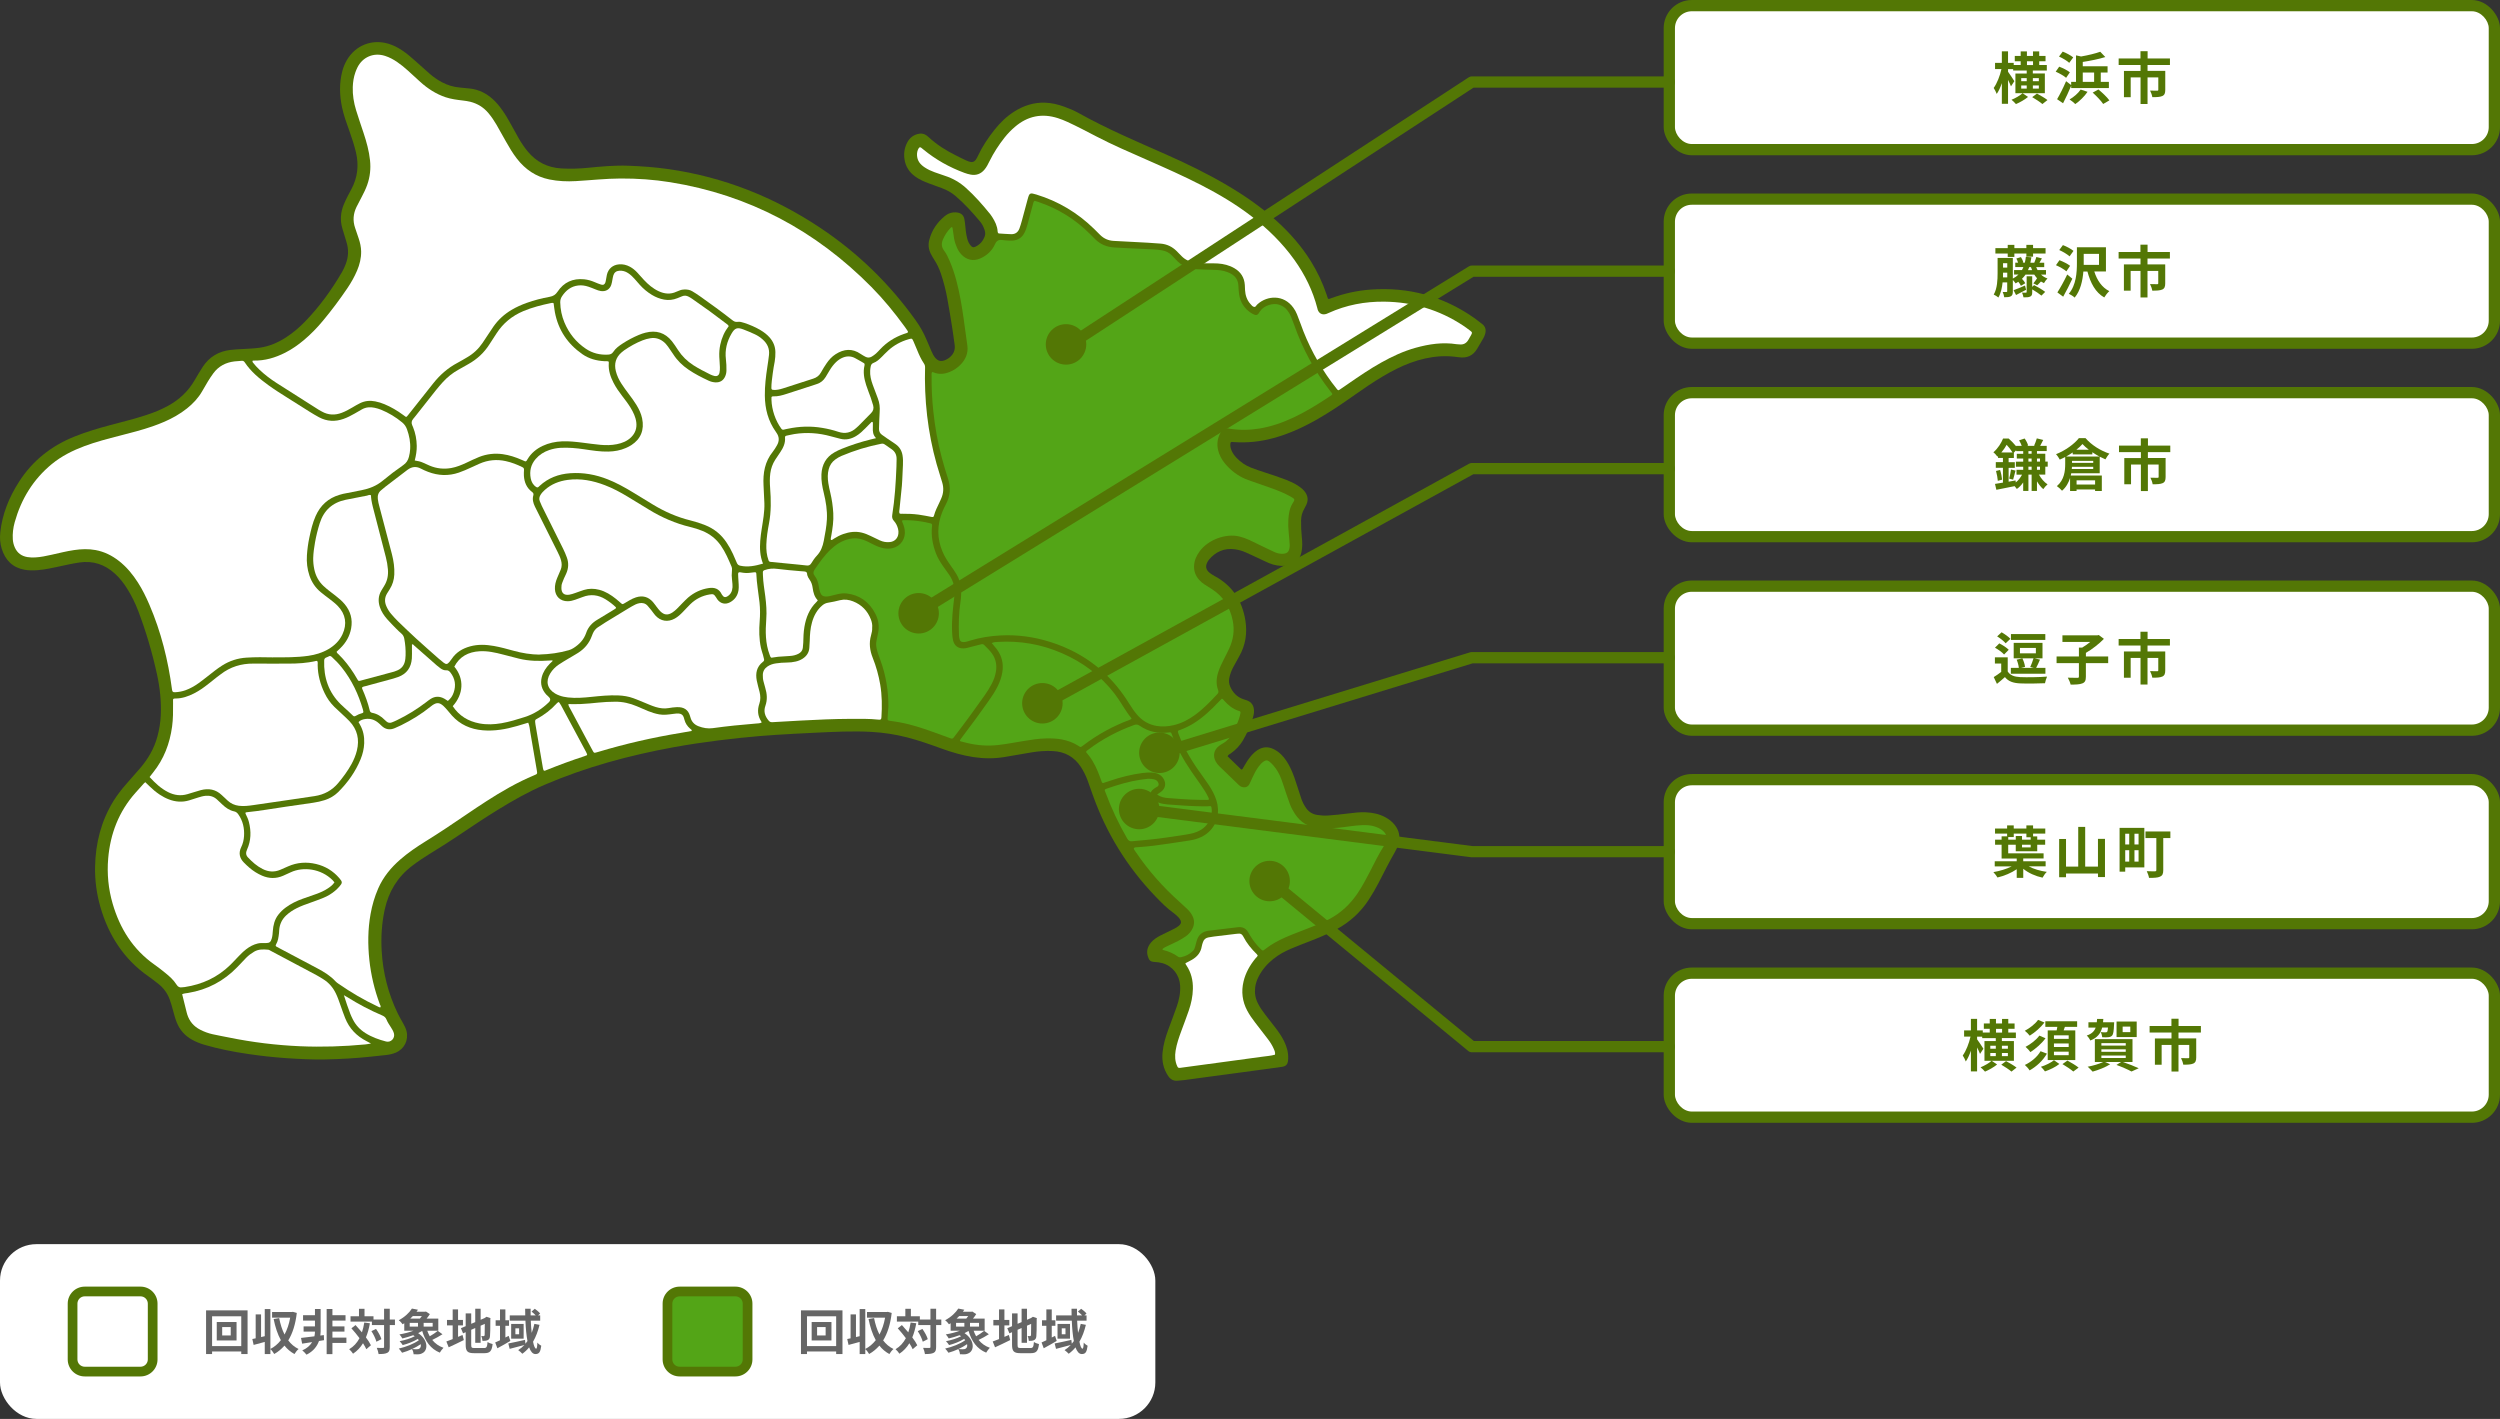 <?xml version="1.0" encoding="UTF-8"?> <svg xmlns="http://www.w3.org/2000/svg" id="_レイヤー_2" data-name="レイヤー_2" viewBox="0 0 1030 584.59"><rect x="0" y="0" width="1030" height="584.59" fill="#333333" stroke="none"/><defs><style> .cls-1 { fill: #fff; } .cls-2 { fill: #666; } .cls-3 { fill: #537705; } .cls-4 { fill: #53a517; } </style></defs><g id="_コンテンツ" data-name="コンテンツ"><g><g><g><rect class="cls-3" x="685.44" width="344.56" height="63.97" rx="11.59" ry="11.59"></rect><rect class="cls-1" x="690.08" y="4.64" width="335.28" height="54.7" rx="6.95" ry="6.95"></rect><g><path class="cls-3" d="M842.5,38.41h-12.15v-8.11h4.66v-1.23h-5.59v-.6h-2.11v1.09c.63.83,2.25,3.29,2.6,3.89l-1.39,2.13c-.25-.7-.72-1.69-1.21-2.67v9.87h-2.55v-8.53c-.6,1.74-1.32,3.34-2.11,4.45-.25-.74-.83-1.81-1.25-2.46,1.34-1.83,2.6-5.03,3.2-7.79h-2.64v-2.55h2.8v-4.75h2.55v4.75h2.34v.88h2.87v-1.55h-2.43v-2.18h2.43v-1.88h2.57v1.88h2.5v-1.88h2.57v1.88h2.6v2.18h-2.6v1.55h3.13v2.27h-5.77v1.23h4.96v8.11ZM835.55,39.94c-1.3,1.09-3.38,2.27-4.98,2.94-.44-.53-1.25-1.32-1.83-1.78,1.6-.63,3.55-1.78,4.57-2.69l2.25,1.53ZM832.74,33.45h2.27v-1.25h-2.27v1.25ZM835.01,36.51v-1.3h-2.27v1.3h2.27ZM835.11,26.8h2.5v-1.55h-2.5v1.55ZM839.23,38.55c1.37.74,3.34,1.88,4.33,2.67l-2.09,1.65c-.9-.79-2.78-2.02-4.2-2.85l1.95-1.46ZM840,32.2h-2.46v1.25h2.46v-1.25ZM840,35.21h-2.46v1.3h2.46v-1.3Z"></path><path class="cls-3" d="M851.24,32.06c-.9-.81-2.8-1.88-4.29-2.53l1.44-2.06c1.51.56,3.43,1.53,4.4,2.32l-1.55,2.27ZM853.32,35.35c-1,2.41-2.2,4.98-3.34,7.19l-2.46-1.67c1.07-1.78,2.55-4.71,3.71-7.42l2.09,1.6v-1.32h1.99v-10.92l2.11.46c2.9-.51,5.91-1.23,7.88-1.95l2.09,2.18c-2.71.86-6.14,1.53-9.29,2.02v1.78h10.22v2.57h-2.8v3.85h3.34v2.57h-15.53v-.95ZM852.53,25.9c-.86-.83-2.74-1.95-4.22-2.6l1.53-2.04c1.44.56,3.36,1.58,4.33,2.39l-1.65,2.25ZM860.07,37.83c-1.28,1.9-3.31,3.87-5.05,5.05-.53-.56-1.67-1.46-2.36-1.9,1.76-1,3.55-2.57,4.57-4.08l2.85.93ZM858.1,33.73h4.68v-3.85h-4.68v3.85ZM864.54,36.86c1.55,1.27,3.57,3.15,4.52,4.5l-2.55,1.48c-.83-1.27-2.76-3.29-4.33-4.68l2.36-1.3Z"></path><path class="cls-3" d="M884.79,26.78v2.43h7.3v7.83c0,1.32-.28,2.11-1.23,2.53-.97.42-2.29.46-4.1.46-.12-.79-.53-1.97-.93-2.71,1.16.05,2.53.05,2.9.05s.49-.12.49-.37v-5.1h-4.43v10.94h-2.88v-10.94h-4.06v8.14h-2.78v-10.82h6.84v-2.43h-9.02v-2.69h8.99v-3.01h2.94v3.01h9.2v2.69h-9.25Z"></path></g><rect class="cls-3" x="685.44" y="79.73" width="344.56" height="63.97" rx="11.59" ry="11.59"></rect><rect class="cls-1" x="690.08" y="84.36" width="335.28" height="54.7" rx="6.95" ry="6.95"></rect><g><path class="cls-3" d="M840.92,113.15c.74.7,1.62,1.23,2.64,1.58-.49.44-1.11,1.32-1.44,1.92-.44-.19-.86-.42-1.25-.67-.56.63-1.09,1.16-1.55,1.55l-1.58-.79c.49-.56,1.16-1.48,1.53-2.09-.42-.46-.79-.97-1.14-1.51h-3.62c-.44.63-.9,1.21-1.46,1.74.58.56,1.11,1.27,1.34,1.83l-1.78,1.04c-.19-.46-.6-1.09-1.07-1.65-.35.23-.72.46-1.11.67-.21-.35-.72-.97-1.14-1.44v4.68c0,1.07-.16,1.67-.79,2.04-.65.37-1.53.42-2.76.42-.07-.63-.35-1.58-.65-2.18.67.02,1.37.02,1.58.02.23,0,.3-.09.3-.32v-3.64h-1.9c-.23,2.23-.72,4.52-1.74,6.23-.39-.37-1.39-1-1.92-1.21,1.48-2.53,1.6-6.14,1.6-8.81v-6.3h6.28v8.51c.9-.44,1.67-1,2.32-1.65h-1.81v-1.85h3.25c.21-.39.42-.79.58-1.23h-3.34v-1.81h1.16c-.16-.56-.42-1.21-.72-1.72l1.9-.58c.44.67.86,1.58.95,2.18l-.37.12h1.02c.19-.74.32-1.55.42-2.41l2.29.19c-.12.79-.25,1.53-.42,2.23h1.6c.28-.67.67-1.67.86-2.36l2.29.58c-.37.65-.72,1.27-1.02,1.78h1.97v1.81h-3.31c.16.42.35.83.56,1.23h3.48v1.85h-2.04ZM827.18,104.46h-5.08v-2.23h5.08v-1.34h2.74v1.34h4.94v-1.34h2.76v1.34h5.15v2.23h-5.15v1.3h-2.76v-1.3h-4.94v1.39h-2.74v-1.39ZM826.99,114.31v-1.97h-1.74v.25c0,.53,0,1.11-.02,1.71h1.76ZM825.25,108.43v1.83h1.74v-1.83h-1.74ZM834.76,119.39c-1.39.74-2.87,1.51-4.15,2.16l-1.02-1.99c1.23-.42,2.97-1.16,4.71-1.92l.46,1.76ZM838.05,117.46c1.48.77,3.52,1.95,4.57,2.8l-1.55,1.53c-.81-.7-2.41-1.76-3.8-2.57v1.14c0,1.02-.16,1.51-.83,1.83-.67.32-1.55.32-2.76.32-.09-.58-.35-1.37-.6-1.95.65.02,1.37.02,1.6.02s.3-.07.3-.28v-6.49h2.29v4.38l.79-.74ZM837.21,111.3c-.16-.39-.3-.81-.44-1.23h-.74c-.14.42-.3.83-.49,1.23h1.67Z"></path><path class="cls-3" d="M851.35,111.79c-.9-.81-2.8-1.88-4.29-2.53l1.44-2.06c1.46.56,3.43,1.53,4.38,2.32l-1.53,2.27ZM853.81,114.82c-1.14,2.46-2.48,5.12-3.78,7.42l-2.39-1.76c1.14-1.76,2.78-4.68,4.06-7.39l2.11,1.74ZM852.65,105.62c-.86-.83-2.76-1.95-4.24-2.6l1.51-2.04c1.48.56,3.41,1.58,4.36,2.39l-1.62,2.25ZM862.85,111.86c1.11,3.57,3.13,6.58,6.19,8.09-.7.6-1.62,1.78-2.09,2.6-3.62-2.06-5.66-5.91-6.93-10.69h-1.67c-.3,3.69-1.18,7.88-3.59,10.75-.49-.51-1.71-1.27-2.41-1.58,3.06-3.59,3.34-8.88,3.34-12.68v-6.49h11.96v9.99h-4.8ZM858.49,109.12h6.3v-4.52h-6.3v4.52Z"></path><path class="cls-3" d="M884.77,106.5v2.43h7.3v7.83c0,1.32-.28,2.11-1.23,2.53-.97.42-2.29.46-4.1.46-.12-.79-.53-1.97-.93-2.71,1.16.05,2.53.05,2.9.05s.49-.12.49-.37v-5.1h-4.43v10.94h-2.88v-10.94h-4.06v8.14h-2.78v-10.82h6.84v-2.43h-9.02v-2.69h8.99v-3.01h2.94v3.01h9.2v2.69h-9.25Z"></path></g><rect class="cls-3" x="685.44" y="159.45" width="344.56" height="63.97" rx="11.59" ry="11.59"></rect><rect class="cls-1" x="690.08" y="164.09" width="335.28" height="54.7" rx="6.95" ry="6.95"></rect><g><path class="cls-3" d="M842.66,195.54h-2.62c.88,1.6,2.2,3.15,3.55,4.01-.58.46-1.34,1.34-1.76,1.97-.93-.77-1.83-1.92-2.6-3.22v3.96h-2.2v-6.72h-1.32v6.72h-2.16v-3.5c-.76,1.11-1.65,2.06-2.62,2.69-.21-.32-.56-.76-.9-1.16-2.67.56-5.4,1.09-7.53,1.51l-.56-2.43c.93-.14,2.04-.32,3.27-.53v-6.1h-2.94v-2.34h2.94v-1.72h-2.02v-.79l-.25.25c-.37-.56-1.14-1.41-1.67-1.78,1.92-1.67,3.27-3.87,3.99-5.68h2.32c1.02.9,2.22,2.13,3.08,3.2v-.19h2.29c-.25-.74-.67-1.6-1.09-2.27l2.29-.76c.63.86,1.23,2.06,1.44,2.87l-.44.16h3.22l-.32-.09c.39-.83.88-2.11,1.11-2.99l2.64.65c-.46.88-.88,1.74-1.25,2.43h2.69v2.16h-4.01v1.09h3.43v3.25h1v2.09h-1v3.27ZM824.03,193.62c.42,1.25.74,2.92.83,3.99l-1.76.49c-.07-1.11-.39-2.78-.74-4.06l1.67-.42ZM829.17,186.41c-.58-.95-1.53-2.2-2.43-3.15-.56,1-1.27,2.09-2.18,3.15h4.61ZM830.49,198.77c1.07-.83,1.97-2.02,2.6-3.22h-2.29v-1.99h2.76v-1.27h-3.01v-2.09h3.01v-1.27h-2.64v-1.97h2.64v-1.09h-2.9v-.37l-.95.97v2.23h-2.16v1.72h2.55v2.34h-2.55v5.7c.95-.19,1.92-.35,2.87-.53l.07.86ZM827.78,197.19c.28-1.02.63-2.67.74-3.75l1.88.44c-.35,1.3-.7,2.78-1,3.73l-1.62-.42ZM837.03,185.86h-1.32v1.09h1.32v-1.09ZM837.03,188.92h-1.32v1.27h1.32v-1.27ZM837.03,193.55v-1.27h-1.32v1.27h1.32ZM839.23,188.92v1.27h1.25v-1.27h-1.25ZM840.48,193.55v-1.27h-1.25v1.27h1.25Z"></path><path class="cls-3" d="M853.34,195.01c-.05.3-.12.6-.18.9h12.79v6.37h-2.78v-.63h-7.63v.63h-2.67v-5.38c-.6,1.95-1.62,3.85-3.31,5.28-.42-.53-1.58-1.55-2.13-1.9,3.11-2.62,3.43-6.35,3.43-9.09v-2.92c-.74.39-1.48.77-2.23,1.09-.35-.65-1-1.67-1.55-2.23,3.85-1.51,7.58-4.24,9.43-6.63h2.71c2.53,2.92,6.28,5.22,9.87,6.4-.63.65-1.23,1.6-1.65,2.36-.77-.32-1.58-.7-2.36-1.11v6.84h-11.75ZM853.95,186.41c-.86.58-1.76,1.16-2.69,1.67h13.68c-.97-.53-1.97-1.14-2.9-1.76v.9h-8.09v-.81ZM862.41,193.23v-.9h-8.76c-.02.3-.05.6-.07.9h8.83ZM853.67,190.7h8.74v-.83h-8.74v.83ZM860.6,185.3c-1.02-.79-1.92-1.58-2.62-2.36-.67.76-1.53,1.58-2.53,2.36h5.15ZM855.55,197.91v1.71h7.63v-1.71h-7.63Z"></path><path class="cls-3" d="M884.93,186.27v2.43h7.3v7.83c0,1.32-.28,2.11-1.23,2.53-.97.42-2.29.46-4.1.46-.12-.79-.53-1.97-.93-2.71,1.16.05,2.53.05,2.9.05s.49-.12.49-.37v-5.1h-4.43v10.94h-2.88v-10.94h-4.06v8.14h-2.78v-10.82h6.84v-2.43h-9.02v-2.69h8.99v-3.01h2.94v3.01h9.2v2.69h-9.25Z"></path></g><rect class="cls-3" x="685.44" y="239.18" width="344.56" height="63.97" rx="11.59" ry="11.59"></rect><rect class="cls-1" x="690.08" y="243.81" width="335.28" height="54.7" rx="6.95" ry="6.95"></rect><g><path class="cls-3" d="M827.19,276.65c.97,1.58,2.69,2.2,5.12,2.32,2.71.12,8,.05,11.08-.21-.3.65-.72,1.95-.86,2.73-2.78.14-7.49.19-10.24.07-2.85-.14-4.8-.79-6.26-2.6-1.02.93-2.06,1.81-3.29,2.8l-1.32-2.8c.95-.58,2.06-1.34,3.08-2.13v-3.45h-2.6v-2.55h5.28v5.82ZM825.68,269.65c-.74-.86-2.41-2.06-3.75-2.8l1.78-1.78c1.34.67,3.06,1.78,3.89,2.64l-1.92,1.95ZM826.33,265.04c-.7-.86-2.22-2.06-3.5-2.85l1.83-1.69c1.25.72,2.85,1.83,3.62,2.69l-1.95,1.85ZM842.72,277.57h-14.25v-2.41h3.29c-.09-.95-.44-2.32-.9-3.38l2.36-.53c.56,1.09,1.02,2.57,1.09,3.52l-1.65.39h5.28l-1.48-.37c.46-.97,1.02-2.43,1.34-3.55h-8.16v-6.37h11.87v6.37h-3.22l2.18.53c-.53,1.23-1.07,2.48-1.58,3.38h3.82v2.41ZM842.67,263.64h-14.16v-2.41h14.16v2.41ZM838.78,269.16v-2.2h-6.56v2.2h6.56Z"></path><path class="cls-3" d="M868.56,273.22h-9.18v5.56c0,1.6-.35,2.34-1.46,2.78-1.09.44-2.71.51-4.82.49-.18-.81-.72-2.09-1.16-2.85,1.6.07,3.38.07,3.92.07.49,0,.65-.12.65-.53v-5.52h-9.2v-2.76h9.2v-3.66h1.37c1.14-.67,2.32-1.51,3.31-2.32h-11.47v-2.71h14.35l.63-.14,2.11,1.58c-1.97,2.04-4.8,4.26-7.42,5.77v1.48h9.18v2.76Z"></path><path class="cls-3" d="M884.78,265.96v2.43h7.3v7.83c0,1.32-.28,2.11-1.23,2.53-.97.42-2.29.46-4.1.46-.12-.79-.53-1.97-.93-2.71,1.16.05,2.53.05,2.9.05s.49-.12.49-.37v-5.1h-4.43v10.94h-2.88v-10.94h-4.06v8.14h-2.78v-10.82h6.84v-2.43h-9.02v-2.69h8.99v-3.01h2.94v3.01h9.2v2.69h-9.25Z"></path></g><rect class="cls-3" x="685.44" y="318.9" width="344.56" height="63.97" rx="11.59" ry="11.59"></rect><rect class="cls-1" x="690.08" y="323.54" width="335.28" height="54.7" rx="6.95" ry="6.95"></rect><g><path class="cls-3" d="M835.85,356.94c1.97,1.09,4.73,1.9,7.44,2.27-.63.56-1.37,1.65-1.76,2.39-2.94-.63-5.82-1.92-7.95-3.66v3.75h-2.69v-3.57c-2.2,1.53-5.17,2.76-7.93,3.41-.39-.67-1.14-1.67-1.69-2.22,2.6-.44,5.49-1.3,7.56-2.36h-7v-2.11h9.06v-1.14h-6.23v-5.66h-2.69v-2.11h2.69v-1.37h2.27v-1.11h-4.98v-2.11h4.98v-1.27h2.73v1.27h5.21v-1.27h2.76v1.27h5.03v2.11h-5.03v1.14h1.71v1.34h3.27v2.11h-3.27v2.67h-8.85v-2.67h-3.11v3.52h14.58v2.13h-8.39v1.14h9.23v2.11h-6.95ZM827.39,345.93h3.11v-1.51h2.57v1.51h3.57v-.97h-1.76v-1.51h-5.21v1.41h-2.27v1.07ZM836.64,348.04h-3.57v1.09h3.57v-1.09Z"></path><path class="cls-3" d="M867.25,345.61v15.74h-2.88v-1.46h-13.17v1.53h-2.83v-15.76h2.83v11.38h5.03v-16.36h2.87v16.36h5.26v-11.43h2.88Z"></path><path class="cls-3" d="M883.47,357.38h-7.88v1.74h-2.32v-18.03h10.2v16.29ZM875.59,343.5v4.43h1.65v-4.43h-1.65ZM875.59,354.97h1.65v-4.68h-1.65v4.68ZM881.09,343.5h-1.69v4.43h1.69v-4.43ZM881.09,354.97v-4.68h-1.69v4.68h1.69ZM894.18,345.28h-2.92v13.21c0,1.51-.33,2.25-1.32,2.69-1,.46-2.43.51-4.54.51-.12-.79-.56-2.02-.93-2.76,1.32.07,2.92.05,3.34.05.44,0,.6-.14.6-.53v-13.17h-4.47v-2.71h10.25v2.71Z"></path></g><rect class="cls-3" x="685.44" y="398.63" width="344.56" height="63.97" rx="11.59" ry="11.59"></rect><rect class="cls-1" x="690.08" y="403.26" width="335.28" height="54.7" rx="6.95" ry="6.95"></rect><g><path class="cls-3" d="M829.75,437.04h-12.15v-8.11h4.66v-1.23h-5.59v-.6h-2.11v1.09c.63.83,2.25,3.29,2.6,3.89l-1.39,2.13c-.25-.7-.72-1.69-1.21-2.67v9.87h-2.55v-8.53c-.6,1.74-1.32,3.34-2.11,4.45-.25-.74-.83-1.81-1.25-2.46,1.34-1.83,2.6-5.03,3.2-7.79h-2.64v-2.55h2.8v-4.75h2.55v4.75h2.34v.88h2.87v-1.55h-2.43v-2.18h2.43v-1.88h2.57v1.88h2.5v-1.88h2.57v1.88h2.6v2.18h-2.6v1.55h3.13v2.27h-5.77v1.23h4.96v8.11ZM822.8,438.57c-1.3,1.09-3.38,2.27-4.98,2.94-.44-.53-1.25-1.32-1.83-1.78,1.6-.63,3.55-1.78,4.57-2.69l2.25,1.53ZM820,432.08h2.27v-1.25h-2.27v1.25ZM822.27,435.14v-1.3h-2.27v1.3h2.27ZM822.36,425.43h2.5v-1.55h-2.5v1.55ZM826.49,437.18c1.37.74,3.34,1.88,4.33,2.67l-2.09,1.65c-.9-.79-2.78-2.02-4.2-2.85l1.95-1.46ZM827.25,430.83h-2.46v1.25h2.46v-1.25ZM827.25,433.84h-2.46v1.3h2.46v-1.3Z"></path><path class="cls-3" d="M842.31,421.28c-1.62,2.13-3.94,4.1-6.07,5.42-.46-.63-1.3-1.48-2.02-2.02,1.92-1.02,4.26-2.76,5.47-4.5l2.62,1.09ZM843.33,434.1c-1.69,2.92-4.31,5.31-7.14,6.91-.42-.7-1.25-1.65-1.95-2.25,2.53-1.18,5.12-3.27,6.47-5.66l2.62,1ZM842.75,427.77c-1.62,2.23-4.06,4.29-6.21,5.7-.46-.67-1.3-1.55-2.02-2.16,1.99-1.04,4.43-2.85,5.68-4.64l2.55,1.09ZM848.46,438.36c-1.51,1.21-3.92,2.39-5.93,3.06-.37-.56-1.11-1.37-1.67-1.9,1.92-.6,4.22-1.74,5.38-2.71l2.23,1.55ZM847.34,424.52c.12-.49.21-.97.28-1.44h-4.94v-2.32h13.1v2.32h-5.05c-.16.49-.35.97-.51,1.44h4.8v12.24h-11.36v-12.24h3.68ZM852.3,426.56h-6.07v1.46h6.07v-1.46ZM852.3,429.9h-6.07v1.46h6.07v-1.46ZM852.3,433.28h-6.07v1.46h6.07v-1.46ZM851.77,436.95c1.46.79,3.55,2.02,4.61,2.9l-2.18,1.62c-.97-.86-2.97-2.18-4.47-3.06l2.04-1.46Z"></path><path class="cls-3" d="M866.09,423.36c-.63,2.39-1.92,4.17-4.89,5.33-.25-.65-.93-1.58-1.46-2.04,2.13-.74,3.15-1.83,3.68-3.29h-2.99v-2.18h3.45c.05-.44.09-.9.12-1.39h2.57c-.02.49-.07.95-.12,1.39h4.59s-.02.58-.05.88c-.12,2.73-.3,4.03-.79,4.59-.42.42-.88.6-1.53.67-.53.07-1.51.09-2.55.02-.05-.65-.3-1.53-.65-2.11.86.09,1.65.09,1.97.09s.51-.02.7-.21c.16-.19.25-.67.35-1.76h-2.41ZM874.64,437.55c2.34.79,4.96,1.83,6.51,2.57l-2.97,1.34c-1.37-.76-3.82-1.85-6.21-2.71l1.92-1.21h-6.61l2.11.93c-1.92,1.25-4.89,2.39-7.23,3.04-.49-.53-1.46-1.53-2.04-2.02,2.25-.42,4.77-1.16,6.37-1.95h-3.41v-9.41h15.51v9.41h-3.96ZM865.77,430.78h10.04v-1h-10.04v1ZM865.77,433.33h10.04v-1h-10.04v1ZM865.77,435.9h10.04v-1.02h-10.04v1.02ZM880.32,427.28h-8.3v-6.42h8.3v6.42ZM877.68,422.95h-3.15v2.29h3.15v-2.29Z"></path><path class="cls-3" d="M897.54,425.4v2.43h7.3v7.83c0,1.32-.28,2.11-1.23,2.53-.97.42-2.29.46-4.1.46-.12-.79-.53-1.97-.93-2.71,1.16.05,2.53.05,2.9.05s.49-.12.49-.37v-5.1h-4.43v10.94h-2.88v-10.94h-4.06v8.14h-2.78v-10.82h6.84v-2.43h-9.02v-2.69h8.99v-3.01h2.94v3.01h9.2v2.69h-9.25Z"></path></g></g><g><path class="cls-3" d="M505.8,311.62c1.86,1.8,3.75,3.64,5.61,5.44.57-.06.65-.49.83-.81.89-1.58,1.81-3.13,2.97-4.53.87-1.05,1.82-2.01,2.99-2.74,2.01-1.26,4.09-1.44,6.28-.46,1.25.57,2.35,1.34,3.33,2.3,1.6,1.55,2.76,3.4,3.74,5.38,1.29,2.61,2.19,5.38,3.06,8.15.5,1.6,1,3.2,1.56,4.79.47,1.34,1.12,2.61,1.94,3.78,1.14,1.63,2.71,2.55,4.65,2.85,1.47.23,2.95.32,4.44.22,2.77-.18,5.53-.5,8.29-.84,2.37-.3,4.75-.59,7.15-.49,2.8.13,5.51.65,8.02,1.99,1.56.83,2.94,1.88,4.03,3.28,1.78,2.3,2.28,4.86,1.5,7.67-.35,1.26-.89,2.42-1.54,3.54-2.39,4.14-4.51,8.43-6.71,12.67-1.25,2.41-2.61,4.75-4.1,7.02-3.34,5.07-7.68,9.02-13,11.93-3.58,1.95-7.32,3.52-11.12,4.99-2.65,1.02-5.3,2.03-7.92,3.15-2.56,1.09-4.99,2.44-7.18,4.18-2.56,2.04-4.65,4.48-6.13,7.41-.7,1.39-1.19,2.85-1.37,4.42-.27,2.31.12,4.5,1.19,6.57.8,1.56,1.79,2.99,2.85,4.38,1.42,1.85,2.86,3.67,4.28,5.51,1.34,1.74,2.6,3.55,3.57,5.52,1.13,2.29,1.84,4.69,1.72,7.27-.02.32-.01.65-.06.97-.19,1.34-.84,2.1-2.19,2.35-1.33.25-2.68.4-4.02.58-4.48.61-8.96,1.21-13.43,1.82-4.22.57-8.45,1.13-12.67,1.7-3.45.47-6.91.94-10.36,1.4-.96.13-1.93.21-2.89.28-1.63.12-2.86-.55-3.78-1.9-2.02-2.96-2.69-6.24-2.35-9.77.31-3.24,1.24-6.33,2.35-9.36,1.16-3.15,2.36-6.28,3.47-9.45.99-2.82,1.6-5.71,1.42-8.74-.26-4.38-3.13-8.04-7.33-9.23-.99-.28-2.02-.41-3.06-.47-1.81-.09-2.37-.57-2.9-2.27-.69-2.19-.11-4.08,1.31-5.77,1.06-1.26,2.42-2.13,3.87-2.87,1.67-.85,3.37-1.64,5.04-2.47.58-.29,1.16-.58,1.7-.92.43-.27.85-.59,1.21-.96.62-.64.68-1.32.22-2.12-.22-.39-.5-.76-.81-1.08-.55-.55-1.1-1.11-1.73-1.55-2.92-2.07-5.41-4.61-7.86-7.18-11.61-12.12-20.18-26.11-25.77-41.94-.64-1.83-1.27-3.66-1.94-5.48-.74-2-1.66-3.93-2.83-5.72-2.7-4.14-6.54-6.3-11.46-6.57-2.98-.17-5.94.05-8.88.54-3.76.62-7.5,1.31-11.26,1.93-4.24.7-8.48.64-12.74,0-4.49-.68-8.81-1.96-13.07-3.5-4.67-1.7-9.36-3.35-14.17-4.6-4.76-1.23-9.59-1.97-14.52-2.26-7.96-.46-15.89-.02-23.82.35-2.9.14-5.81.27-8.71.44-4.64.28-9.29.53-13.92.93-5.53.48-11.06,1.05-16.57,1.75-6.28.79-12.54,1.71-18.76,2.85-18.21,3.34-36,8.14-53.05,15.45-6.72,2.88-13.07,6.48-19.29,10.31-5.23,3.22-10.34,6.62-15.42,10.05-4.02,2.71-8.09,5.33-12.23,7.84-2.65,1.61-5.22,3.34-7.69,5.22-6.03,4.59-9.66,10.65-11.27,17.99-1.22,5.59-1.57,11.24-1.26,16.95.5,9.08,2.7,17.72,6.65,25.9.67,1.39,1.47,2.72,2.22,4.08.56,1.02,1.11,2.04,1.38,3.19.89,3.75-.92,7.38-4.49,8.86-1.26.52-2.58.82-3.94.96-2.18.23-4.37.47-6.55.7-6.17.65-12.36,1-18.57,1.12-5.43.1-10.85-.18-16.27-.55-5.16-.36-10.29-.94-15.4-1.69-6.13-.9-12.22-2.08-18.17-3.83-1.68-.49-3.29-1.15-4.83-1.98-3.01-1.63-5.18-4.02-6.46-7.21-.65-1.62-1.08-3.31-1.54-4.99-.41-1.49-.82-2.99-1.35-4.44-.93-2.54-2.47-4.68-4.59-6.37-1.36-1.09-2.74-2.16-4.17-3.16-10.12-7.08-16.4-16.82-19.79-28.56-1.57-5.44-2.31-11-2.2-16.65.19-9.67,2.49-18.78,7.6-27.08,1.56-2.54,3.41-4.86,5.37-7.1,1.88-2.14,3.77-4.25,5.62-6.41,3.27-3.83,5.76-8.09,7.08-12.99.78-2.88,1.26-5.8,1.4-8.78.26-5.72-.35-11.35-1.57-16.93-1.95-8.9-4.51-17.63-7.76-26.15-1.25-3.26-2.79-6.39-4.67-9.34-1.4-2.19-2.99-4.21-4.92-5.96-4.17-3.78-8.99-5.4-14.63-4.57-3.2.47-6.33,1.23-9.49,1.89-3.48.73-6.95,1.47-10.54,1.35-.84-.03-1.67-.09-2.5-.24-5-.88-7.98-3.97-9.45-8.66-.68-2.17-.84-4.43-.6-6.71.81-7.62,3.64-14.5,7.72-20.88,5.54-8.66,13.23-14.73,22.73-18.58,4.68-1.89,9.5-3.33,14.36-4.64,5.11-1.38,10.26-2.61,15.29-4.26,3.07-1.01,6.06-2.2,8.91-3.75,4.71-2.56,8.48-6.08,11.15-10.75.48-.84.96-1.68,1.47-2.51.6-.99,1.21-1.98,1.85-2.95,2.7-4.08,6.52-6.3,11.37-6.89,1.8-.22,3.6-.28,5.41-.38,2.19-.13,4.39-.22,6.56-.52,3.97-.54,7.56-2.11,10.92-4.27,2.84-1.83,5.39-4.01,7.74-6.42,5.98-6.15,10.97-13.04,15.29-20.44.58-1,1.06-2.07,1.49-3.15,1.21-3.05,1.36-6.15.37-9.29-.6-1.91-1.19-3.82-1.74-5.74-.94-3.29-.66-6.52.63-9.67.44-1.07.94-2.12,1.46-3.17.52-1.04,1.07-2.06,1.63-3.08,2.61-4.82,3.19-9.88,1.95-15.2-.71-3.02-1.69-5.96-2.73-8.88-1.14-3.22-2.34-6.43-3.04-9.79-1.03-5-1.17-10,.16-14.97.4-1.5,1-2.93,1.77-4.29,3.55-6.23,10.41-8.95,17.27-6.86,1.93.59,3.71,1.48,5.39,2.59,1.9,1.24,3.63,2.7,5.31,4.21,2.12,1.9,4.22,3.81,6.37,5.67,1.52,1.31,3.17,2.44,4.95,3.39,2.31,1.22,4.77,1.95,7.38,2.17,1.42.12,2.83.25,4.24.42,3.58.44,6.65,1.97,9.31,4.39,1.49,1.35,2.76,2.9,3.91,4.54,1.31,1.85,2.44,3.8,3.53,5.78,1.06,1.92,2.11,3.85,3.2,5.76,1.09,1.91,2.32,3.73,3.72,5.43,3.62,4.38,8.27,6.7,13.93,7.01,3.62.2,7.23.1,10.84-.26,5.53-.55,11.06-1.06,16.63-.86,5.55.2,11.09.6,16.6,1.39,22.7,3.25,43.46,11.49,62.5,24.17,15.49,10.32,28.62,23.09,39.43,38.25,1.77,2.49,3.25,5.12,4.42,7.93.67,1.61,1.36,3.21,2.06,4.81.39.89.82,1.76,1.44,2.51,1.12,1.36,2.34,1.71,3.95,1.09.97-.37,1.85-.93,2.58-1.67,1.26-1.28,1.77-2.83,1.53-4.61-.33-2.43-.65-4.86-1.04-7.29-.62-3.89-1.24-7.78-1.95-11.65-.65-3.56-1.52-7.07-2.69-10.5-.65-1.9-1.46-3.72-2.56-5.41-.56-.87-1.08-1.76-1.56-2.68-.96-1.85-1.18-3.79-.65-5.82,1.03-3.96,3.22-7.16,6.34-9.73,1.51-1.24,3.25-1.81,5.24-1.5,1.51.23,2.5,1.05,2.83,2.53.21.94.32,1.91.4,2.87.15,1.81.36,3.6.82,5.35.28,1.07.71,2.08,1.47,2.91.66.72,1.03.82,1.87.43,1.93-.88,3.18-2.41,3.89-4.35.32-.86.17-1.78-.12-2.67-.4-1.25-1.01-2.39-1.84-3.39-3.11-3.72-6.38-7.3-10.06-10.47-1.68-1.45-3.61-2.5-5.68-3.27-1.75-.65-3.52-1.28-5.27-1.93-2-.74-3.96-1.59-5.7-2.85-2.42-1.75-3.93-4.08-4.4-7.03-.39-2.43-.04-4.77,1.1-6.96.9-1.74,2.28-2.94,4.2-3.49,1.47-.42,2.81-.24,4.01.74.25.2.5.4.74.62,3.35,3.09,7.18,5.48,11.25,7.49,1.27.63,2.53,1.29,3.82,1.88,2.96,1.36,3.8,1.11,5.16-1.81,1.81-3.89,4.19-7.42,6.85-10.76,2.3-2.9,4.94-5.46,8.09-7.45,3.86-2.44,8.05-3.8,12.64-3.66,2.73.08,5.37.73,7.93,1.65,2.01.72,3.98,1.53,5.84,2.57,11.62,6.51,23.87,11.7,36.03,17.08,8.68,3.84,17.22,7.99,25.4,12.83,7.25,4.28,14.14,9.06,20.39,14.73,5.39,4.89,10.14,10.32,13.99,16.51,2.67,4.3,4.81,8.84,6.43,13.64.16.49.32.98.48,1.47.13.38.39.47.75.33.24-.09.49-.17.73-.26,5.24-1.94,10.64-3.13,16.21-3.54,15.59-1.14,29.81,2.72,42.64,11.67,1.11.78,2.15,1.65,3.24,2.46,1.45,1.07,1.76,2.49,1.3,4.13-.17.62-.42,1.22-.74,1.78-.82,1.46-1.7,2.9-2.55,4.34-1.71,2.9-4.27,3.97-7.55,3.5-2.56-.37-5.12-.55-7.72-.38-4.23.28-8.29,1.23-12.25,2.69-3.95,1.46-7.67,3.39-11.29,5.53-4.01,2.37-7.84,5-11.65,7.68-5.28,3.72-10.61,7.37-16.26,10.52-5.43,3.02-11.06,5.58-17.07,7.23-5.41,1.49-10.9,2.08-16.49,1.68-.26-.02-.51-.06-.77-.07-.4-.02-.57.25-.62.59-.14.98.05,1.92.42,2.84.49,1.22,1.26,2.25,2.16,3.19,1.69,1.74,3.64,3.1,5.9,3.97,1.86.72,3.76,1.36,5.66,1.98,3.01.98,6.02,1.95,8.96,3.1,1.63.64,3.2,1.38,4.68,2.32.99.63,1.9,1.34,2.66,2.24,1.41,1.69,1.79,3.54.88,5.59-.26.59-.56,1.17-.88,1.72-.87,1.49-1.29,3.08-1.32,4.8-.03,2.26.05,4.52.29,6.77.23,2.12.33,4.25-.15,6.36-.74,3.29-2.97,5.24-6.35,5.55-2.43.22-4.77-.14-7.01-1.09-1.6-.68-3.16-1.46-4.74-2.19-1.7-.79-3.38-1.6-5.1-2.34-1.37-.59-2.8-.97-4.28-1.17-4.35-.57-7.83,1-10.62,4.29-.21.24-.38.52-.54.81-1.03,1.84-.78,3.32.85,4.62.65.52,1.38.96,2.11,1.36,7.31,3.95,11.32,10.24,12.6,18.28.82,5.16.08,10.18-2.58,14.8-.87,1.51-1.71,3.04-2.52,4.59-.72,1.38-1.25,2.83-1.54,4.37-.23,1.19-.1,2.33.36,3.42,1.06,2.49,2.81,4.31,5.4,5.23.43.15.86.28,1.29.41,2.32.69,3.17,2.59,3.14,4.57-.02.98-.22,1.93-.52,2.85-1.03,3.2-2.36,6.29-4.07,9.19-1.26,2.14-2.97,3.89-5.01,5.33-.46.32-1.07.5-1.3,1.24Z"></path><path class="cls-4" d="M383.95,153.26c.19.04.39.05.56.12,2.28.98,4.53.77,6.77-.14,1.7-.69,3.19-1.69,4.47-3.01,2.08-2.15,3.19-4.67,2.82-7.73-.14-1.15-.31-2.3-.48-3.45-.72-5.18-1.36-10.37-2.31-15.52-1.01-5.47-2.3-10.86-4.51-15.99-.64-1.49-1.3-2.97-2.28-4.26-1.09-1.43-1.22-2.92-.53-4.55.79-1.87,1.88-3.53,3.31-4.97.14-.14.31-.24.49-.13.09.06.18.2.19.32.21,1.4.38,2.81.62,4.21.23,1.34.64,2.64,1.2,3.88.45,1.01,1.02,1.94,1.78,2.76,2.13,2.29,4.9,2.94,7.77,1.7,2.78-1.2,4.91-3.19,6.14-5.93.66-1.48,1.55-1.88,2.98-1.68.51.07,1.03.13,1.54.16.9.05,1.81.13,2.71.07,2.25-.13,3.89-1.25,4.91-3.26.56-1.1.93-2.26,1.25-3.45.74-2.81,1.51-5.61,2.26-8.41.12-.43.15-.9.64-1.26.49.15,1.04.3,1.58.48,8.09,2.75,15.17,7.11,21.21,13.16.69.69,1.38,1.36,2.06,2.06,2.18,2.24,4.88,3.32,7.96,3.52,1.42.09,2.84.17,4.26.24,4.07.19,8.13.36,12.2.57,1.09.06,2.19.19,3.27.38,1.49.27,2.83.89,3.91,1.99.59.6,1.19,1.19,1.75,1.81,2.24,2.48,5.05,3.76,8.35,3.96,2,.12,4,.17,6,.23,1.81.05,3.62.05,5.39.5,1.07.28,2.1.64,3.06,1.19,1.82,1.05,2.82,2.6,2.95,4.7.08,1.29.13,2.59.33,3.86.5,3.16,2.1,5.66,4.75,7.45.48.32,1.01.59,1.54.81.73.3,1.24.15,1.7-.46.2-.26.34-.55.52-.82,1.68-2.61,5.52-3.61,7.88-2.85,1.34.43,2.46,1.11,3.34,2.2.66.81,1.19,1.7,1.59,2.65.47,1.13.92,2.27,1.33,3.43,3.46,9.9,8.38,19.01,14.84,27.27,1.19,1.53,1.27,1.28-.39,2.39-4.68,3.12-9.45,6.07-14.55,8.48-4.51,2.13-9.18,3.78-14.12,4.61-4.12.69-8.23.73-12.34.09-.13-.02-.25-.06-.38-.08-1.62-.24-2.55.2-3.36,1.66-1.54,2.77-1.69,5.65-.61,8.6.79,2.16,2.11,3.99,3.72,5.61,2.35,2.37,5.07,4.21,8.22,5.34,3.28,1.18,6.58,2.3,9.86,3.46,2.62.93,5.18,1.99,7.61,3.34,2.04,1.14,1.85,1.21.84,2.88-1.25,2.05-1.58,4.35-1.72,6.69-.1,1.74-.05,3.49.14,5.23.18,1.67.29,3.35.41,5.02.03.38,0,.78-.05,1.16-.24,1.95-1.16,2.64-3.16,2.62-1.03-.01-2.05-.27-3-.69-1.12-.5-2.22-1.04-3.32-1.57-2.38-1.15-4.76-2.31-7.15-3.45-1.29-.61-2.64-1.06-4.01-1.41-5.45-1.37-12.89,1.19-16.5,6.23-1.27,1.77-2.12,3.68-2.21,5.9-.09,2.18.64,4.05,2.06,5.68.68.78,1.47,1.45,2.35,2.01.93.59,1.86,1.17,2.79,1.76,4.88,3.07,7.64,7.56,8.75,13.15.78,3.94.23,7.72-1.43,11.34-.73,1.58-1.55,3.12-2.33,4.68-.81,1.62-1.6,3.24-2.17,4.96-.84,2.53-1.05,5.05-.1,7.59.24.63.16,1.08-.29,1.57-2.87,3.07-5.77,6.11-9.18,8.6-2.69,1.96-5.58,3.49-8.84,4.25-2.28.53-4.57.72-6.91.34-3.35-.54-6.04-2.15-8.22-4.7-1.22-1.43-2.26-2.99-3.25-4.58-1.47-2.36-3.06-4.64-4.82-6.79-7.36-9.03-16.71-15.09-27.77-18.58-6.65-2.1-13.48-3.02-20.45-2.65-4.27.23-8.47.89-12.57,2.16-.86.27-1.71.58-2.64.57-.89-.02-1.31-.28-1.56-1.15-.16-.55-.25-1.14-.27-1.71-.18-4.53-.08-9.04.59-13.53.28-1.85.41-3.72.26-5.6-.17-2.17-.8-4.19-1.92-6.03-.77-1.27-1.63-2.48-2.49-3.69-1.24-1.74-2.38-3.54-3.21-5.51-2.34-5.52-2.31-11.05-.03-16.57.42-1.01.89-2.01,1.41-2.98,1.84-3.44,2.07-6.97.83-10.68-.94-2.81-1.75-5.67-2.53-8.54-1.7-6.31-2.82-12.72-3.5-19.22-.5-4.76-.74-9.53-.69-14.32,0-.56-.12-1.14.2-1.7Z"></path><path class="cls-1" d="M282.04,119.26c-.58.03-1.35.09-2.08.42-.41.18-.85.31-1.26.5-2.46,1.17-4.89.92-7.29-.18-2.39-1.1-4.34-2.78-6.12-4.68-.92-.99-1.8-2.03-2.73-3.02-.88-.95-1.87-1.78-3.02-2.4-1.4-.76-2.88-1.12-4.47-.99-2.59.2-4.47,1.8-5.04,4.34-.16.69-.25,1.4-.38,2.1-.06.32-.1.64-.2.94-.3.91-.87,1.25-1.78.97-.92-.29-1.82-.66-2.71-1.04-1.37-.59-2.78-1-4.28-1.15-4.68-.47-8.39,1.22-10.97,5.11-.83,1.25-1.76,1.83-3.21,2.1-3.24.59-6.43,1.4-9.54,2.52-2.13.77-4.19,1.68-6.14,2.84-2.99,1.77-5.52,4.04-7.51,6.89-.78,1.11-1.51,2.25-2.26,3.38-.75,1.13-1.48,2.27-2.25,3.39-1.66,2.44-3.76,4.42-6.32,5.9-1.34.78-2.67,1.59-4.03,2.31-3.95,2.09-7.22,4.97-9.98,8.46-3.41,4.31-6.82,8.61-10.23,12.91-.2.25-.39.51-.62.74-.14.14-.35.18-.53.06-.37-.26-.73-.53-1.1-.8-2.35-1.73-4.85-3.2-7.54-4.33-1.25-.53-2.54-.93-3.88-1.19-2.16-.43-4.25-.22-6.23.75-1.1.54-2.16,1.16-3.21,1.79-1.39.83-2.81,1.59-4.32,2.17-2.82,1.07-5.56.97-8.21-.52-.45-.25-.92-.48-1.35-.76-5.78-3.67-11.57-7.32-17.33-11.02-2.5-1.61-4.87-3.4-7.03-5.46-.98-.94-1.92-1.92-2.74-3.01-.1-.13-.14-.35-.12-.52.03-.26.29-.22.46-.22,4.64.1,8.93-1.19,13.02-3.26,2.78-1.41,5.31-3.19,7.7-5.19,2.88-2.42,5.48-5.11,7.88-8,3.56-4.27,6.88-8.73,10-13.33,1.56-2.3,2.93-4.72,4.02-7.28,1.07-2.52,1.72-5.13,1.68-7.9-.03-1.83-.42-3.58-1-5.31-.49-1.47-.98-2.94-1.49-4.4-1.02-2.97-.77-5.85.59-8.65.68-1.39,1.42-2.75,2.14-4.13.84-1.6,1.65-3.22,2.25-4.93,1.17-3.28,1.53-6.64,1.17-10.11-.4-3.88-1.45-7.6-2.66-11.28-1.03-3.13-2.12-6.23-3.08-9.38-.95-3.1-1.48-6.29-1.37-9.55.07-2.07.38-4.11,1.08-6.08.24-.67.51-1.33.82-1.96,2.16-4.37,6.75-6.29,11.41-4.79,1.8.58,3.44,1.46,4.99,2.53,1.55,1.06,3.01,2.24,4.39,3.5,1.72,1.57,3.42,3.15,5.15,4.71,3.06,2.75,6.44,4.95,10.37,6.28,2.35.79,4.78,1.08,7.21,1.37,1.02.12,2.05.27,3.05.52,2.96.76,5.45,2.31,7.42,4.66,1.25,1.49,2.34,3.1,3.31,4.77,1.33,2.29,2.6,4.61,3.9,6.92,1.36,2.43,2.78,4.81,4.48,7.02,3.44,4.47,7.83,7.48,13.39,8.62,3.62.74,7.29.9,10.99.68,6.13-.35,12.23-1.05,18.38-1.07,6.86-.03,13.68.44,20.46,1.53,32.41,5.22,59.89,19.9,82.89,43.17,5,5.06,9.5,10.57,13.69,16.33.42.57.82,1.16,1.21,1.75.28.43.18.7-.31.87-.43.15-.86.27-1.29.42-3.72,1.32-6.96,3.37-9.67,6.25-.58.61-1.14,1.24-1.76,1.8-.53.47-1.11.88-1.72,1.25-.83.5-1.72.55-2.59.09-.68-.36-1.36-.74-2-1.18-3.47-2.4-6.91-2.07-10.32.11-1.55.99-2.76,2.34-3.78,3.85-.8,1.18-1.56,2.38-2.23,3.63-.73,1.33-1.78,2.13-3.22,2.59-4.19,1.31-8.35,2.7-12.53,4.04-1.29.41-2.62.71-4,.59-.44-.04-.7-.26-.7-.74-.02-2.01.31-3.99.55-5.98.2-1.66.52-3.32.82-4.97.23-1.28.29-2.57.28-3.86-.03-2.37-.9-4.4-2.47-6.15-1.05-1.17-2.28-2.09-3.62-2.89-2.12-1.26-4.37-2.23-6.7-3-.92-.3-1.87-.59-2.85-.44-.85.13-1.47-.21-2.11-.71-4.37-3.43-8.87-6.69-13.41-9.9-1-.71-2.04-1.37-3.09-2-.9-.54-1.92-.75-3.16-.74Z"></path><path class="cls-1" d="M112.48,270.84c-3.62-.09-7.23-.12-10.85.1-3.7.22-7.08,1.32-10.19,3.31-2.02,1.29-3.88,2.79-5.76,4.27-1.27,1-2.54,2-3.85,2.94-1.68,1.21-3.48,2.22-5.44,2.93-1.35.48-2.75.72-4.17.81-1,.06-1.23-.18-1.36-1.17-1.59-12.02-4.5-23.7-9.3-34.87-1.35-3.15-2.85-6.22-4.7-9.11-2.17-3.4-4.7-6.48-7.9-8.97-2.85-2.22-6-3.78-9.56-4.45-2.95-.55-5.92-.43-8.87,0-3.13.45-6.19,1.26-9.28,1.93-2.21.48-4.41.98-6.68,1.1-1.1.06-2.2.04-3.28-.14-2.4-.4-4.16-1.68-5.17-3.92-.48-1.07-.76-2.19-.84-3.36-.15-2.41.13-4.77.78-7.09,2.67-9.53,7.59-17.62,15.27-23.94,4.04-3.32,8.65-5.61,13.51-7.43,4.72-1.76,9.6-3.01,14.47-4.27,4.56-1.18,9.13-2.32,13.58-3.87,3.3-1.15,6.51-2.49,9.54-4.24,1.63-.94,3.18-1.98,4.64-3.15,2.49-2,4.65-4.29,6.24-7.08.77-1.35,1.53-2.7,2.34-4.01.71-1.15,1.45-2.29,2.26-3.38,2.16-2.92,5.12-4.45,8.69-4.88.96-.11,1.93-.15,2.9-.24.57-.06.98.1,1.31.6,2.54,3.84,6.02,6.71,9.69,9.38,2.62,1.9,5.34,3.62,8.08,5.34,3.01,1.89,6,3.8,9.01,5.68,1.26.78,2.53,1.55,3.84,2.25,3.26,1.74,6.64,1.91,10.11.67,1.59-.56,3.08-1.34,4.54-2.17,1.01-.57,2.01-1.17,3.02-1.74,1.66-.93,3.44-1.06,5.26-.66.88.19,1.76.45,2.59.78,3.2,1.29,6.11,3.07,8.76,5.26.92.76,1.55,1.67,1.96,2.8.96,2.64,1.48,5.34,1.32,8.16-.06,1.11-.24,2.18-.52,3.24-.37,1.41-1.05,2.5-2.33,3.38-2.92,2.02-5.76,4.17-8.49,6.44-2.58,2.14-5.52,3.27-8.73,3.9-2.53.5-5.06.99-7.59,1.5-.5.1-1,.26-1.49.41-4.62,1.38-7.84,4.32-9.79,8.71-1.27,2.85-1.96,5.87-2.6,8.9-.51,2.4-.84,4.83-1,7.29-.19,2.87.13,5.68,1.05,8.4.91,2.69,2.45,4.98,4.64,6.79,1.24,1.03,2.54,1.99,3.83,2.97,1.13.87,2.25,1.74,3.24,2.77,3.21,3.36,3.86,7.38,1.9,11.6-1.24,2.68-3.25,4.63-5.75,6.11-2.6,1.53-5.43,2.37-8.4,2.79-4.81.68-9.66.63-14.5.61Z"></path><path class="cls-1" d="M601.26,141.89c-.39-.03-.78-.02-1.16-.08-5.74-.9-11.32-.06-16.84,1.47-5.01,1.39-9.68,3.57-14.2,6.1-4.68,2.62-9.11,5.65-13.52,8.69-1.17.8-2.34,1.62-3.51,2.41-.64.43-.73.42-1.26-.23-.73-.9-1.45-1.82-2.14-2.76-5.47-7.44-9.76-15.51-12.83-24.22-.45-1.28-.94-2.54-1.45-3.8-.38-.96-.89-1.86-1.5-2.7-3.97-5.51-10.69-5.01-14.63-1.53-.05.04-.09.09-.14.13-.46.33-.67,1.11-1.26,1.09-.74-.03-1.19-.72-1.66-1.24-1.44-1.61-2.06-3.55-2.2-5.67-.05-.71-.05-1.42-.09-2.13-.2-3.08-1.67-5.37-4.32-6.92-2.11-1.23-4.42-1.79-6.83-1.95-1.54-.1-3.1-.06-4.65-.06-1.68,0-3.35-.04-5.02-.33-2.03-.36-3.81-1.17-5.26-2.66-.68-.69-1.35-1.39-2.04-2.08-1.81-1.8-3.99-2.83-6.53-3.05-1.8-.16-3.61-.28-5.41-.38-4.64-.26-9.29-.5-13.93-.74-2.16-.11-4.01-.89-5.56-2.4-.88-.86-1.73-1.74-2.61-2.6-6.78-6.61-14.69-11.34-23.75-14.11-2.62-.8-2.85-.68-3.54,1.85-.82,2.99-1.6,5.99-2.42,8.97-.29,1.06-.6,2.11-.98,3.14-.57,1.56-1.7,2.43-3.39,2.38-1.68-.05-3.35-.18-5.03-.29-.27-.02-.46-.22-.52-.49-.03-.13-.05-.25-.06-.38-.13-2.2-1.07-4.1-2.23-5.91-.24-.38-.49-.76-.77-1.11-3.13-3.87-6.4-7.62-10.12-10.94-2.49-2.22-5.32-3.87-8.5-4.9-1.47-.48-2.93-1-4.39-1.52-1.4-.5-2.75-1.13-3.99-1.95-.87-.57-1.66-1.23-2.26-2.09-1.18-1.68-1.28-4.28-.23-5.86.26-.39.6-.47.98-.2.31.23.61.48.9.73,5.08,4.19,10.75,7.36,16.92,9.64.84.31,1.72.57,2.61.73,2.21.41,4.08-.25,5.57-1.95.94-1.08,1.57-2.37,2.2-3.64,1.7-3.43,3.77-6.62,6.13-9.62,1.28-1.63,2.72-3.11,4.3-4.46,5.24-4.49,11.14-5.7,17.72-3.59,1.36.44,2.67.97,3.96,1.56,3.99,1.84,7.87,3.88,11.76,5.91,6.81,3.56,13.88,6.58,20.91,9.68,7.62,3.36,15.24,6.72,22.64,10.54,7.13,3.68,14.01,7.76,20.38,12.65,6.75,5.18,12.79,11.07,17.76,18.02,4.36,6.1,7.62,12.73,9.49,20.01.03.13.04.26.08.38.53,1.72,1.89,2.45,3.62,1.91.31-.1.6-.24.89-.38,7.3-3.31,14.97-4.77,22.96-4.68,11.8.13,22.66,3.35,32.52,9.87,1.02.68,2,1.42,2.98,2.16.76.59.79.74.34,1.63-.35.69-.76,1.35-1.15,2.02-.82,1.44-2.03,2.13-3.71,1.93Z"></path><path class="cls-1" d="M217.64,297.76c.58,1.39.63,2.7.85,3.96.94,5.27,1.81,10.56,2.71,15.84.04.25.08.51.09.77.02.35-.14.61-.48.75-.24.1-.47.22-.71.32-6.94,2.9-13.42,6.64-19.72,10.71-2.71,1.75-5.4,3.54-8.07,5.36-5.6,3.83-11.23,7.61-17,11.18-3.63,2.25-7.15,4.64-10.38,7.45-3.85,3.35-7.04,7.21-9.1,11.92-1.48,3.39-2.51,6.92-3.16,10.55-1.13,6.28-1.17,12.59-.5,18.92.67,6.26,2.12,12.33,4.31,18.23.15.4.51.78.27,1.31-.46.08-.81-.21-1.2-.39-5.63-2.64-10.96-5.78-16.07-9.32-.42-.29-.86-.59-1.21-.97-2.13-2.33-4.77-3.93-7.52-5.39-4.91-2.6-9.81-5.2-14.72-7.8-.68-.36-1.36-.74-2.05-1.1-.41-.22-.52-.49-.26-.93.86-1.42,1.03-3.04,1.23-4.64.06-.45.06-.9.09-1.35.18-2.36,1.12-4.35,2.85-5.98,1.28-1.21,2.73-2.16,4.3-2.95,1.9-.97,3.92-1.67,5.93-2.38,1.7-.6,3.4-1.22,5.07-1.9,1.8-.73,3.47-1.72,4.95-3,.58-.51,1.15-1.05,1.65-1.63,1.36-1.56,1.35-1.93.04-3.46-2.56-2.99-5.77-4.96-9.59-5.87-3.95-.94-7.82-.68-11.56.98-1.06.47-2.12.94-3.19,1.4-2.48,1.06-4.9.89-7.29-.32-2.35-1.18-4.27-2.89-6.05-4.78-.92-.97-.91-2.02-.37-3.21,1.67-3.68,1.75-7.5.77-11.37-.29-1.13-.77-2.19-1.29-3.23-.28-.54-.17-.74.37-.79,5.4-.53,10.74-1.52,16.11-2.28,3.77-.54,7.54-1.09,11.31-1.64,1.6-.23,3.17-.58,4.71-1.07,2.13-.68,4.02-1.78,5.6-3.35,3.93-3.91,7.1-8.36,9.21-13.52.86-2.1,1.39-4.29,1.48-6.58.11-2.71-.39-5.27-1.74-7.64-.19-.34-.38-.67-.6-1.06.79-.86,1.84-1.15,2.93-1.29,1.9-.25,3.58.28,5.07,1.46.51.4.98.85,1.44,1.3,1.61,1.59,3.46,1.9,5.51,1.01.89-.39,1.78-.77,2.64-1.2,4.29-2.13,8.37-4.62,12.09-7.65.25-.2.5-.41.77-.59,1.76-1.2,2.9-1.15,4.52.3.62.56,1.16,1.21,1.71,1.84.6.68,1.15,1.4,1.75,2.07,3.4,3.81,7.75,5.7,12.77,6.13,4.83.41,9.52-.43,14.14-1.77,1.48-.43,2.96-.89,4.54-1.36Z"></path><path class="cls-1" d="M222.25,269.7c-3.48-.03-7.1-.6-10.66-1.59-2.67-.74-5.35-1.48-8.09-1.97-3.27-.58-6.54-.73-9.79.16-3.16.87-5.81,2.45-7.65,5.24-.28.43-.6.85-.94,1.23-.84.96-1.31,1.02-2.31.28-.72-.54-1.42-1.12-2.1-1.72-3.1-2.74-6.21-5.46-9.26-8.25-2.53-2.31-4.99-4.69-7.45-7.07-1.02-.99-1.97-2.05-2.89-3.13-.8-.93-1.43-1.98-1.93-3.12-.78-1.78-.74-3.51.26-5.2.36-.61.75-1.21,1.13-1.81,1.17-1.84,1.77-3.85,1.88-6.03.14-2.87-.28-5.68-.99-8.44-1.67-6.5-3.41-12.98-5.12-19.47-.28-1.06-.57-2.12-.68-3.22-.15-1.45.21-2.68,1.38-3.62.6-.49,1.18-1.01,1.79-1.48,2.82-2.16,5.65-4.32,8.47-6.47.21-.16.41-.31.62-.47,1.71-1.26,3.5-1.52,5.44-.5.97.51,1.98.96,3,1.35,4.19,1.6,8.42,1.78,12.7.31,1.72-.59,3.36-1.32,5-2.08,1.17-.54,2.34-1.09,3.52-1.6,3.48-1.52,7.09-1.87,10.8-1.05,2.41.53,4.69,1.42,6.89,2.52.47.23.65.55.62,1.07-.05.84-.09,1.68-.04,2.52.18,2.63,1.14,4.9,3.28,6.53.52.4.82.74.61,1.44-.49,1.65-.06,3.19.66,4.68.74,1.51,1.5,3,2.25,4.5,2.34,4.68,4.68,9.35,7.02,14.03.58,1.16,1.14,2.32,1.48,3.57.35,1.28.39,2.56-.11,3.8-.45,1.14-.96,2.25-1.44,3.38-.63,1.5-1.05,3.04-.97,4.7.15,3.03,2.24,5.02,5.28,4.99,1.05-.01,2.05-.27,3.03-.6,1.04-.35,2.07-.73,3.09-1.13,3.31-1.29,6.44-.92,9.45.93,1.49.92,2.88,1.97,4.15,3.17.21.2.23.48-.03.66-.42.3-.87.56-1.31.83-2.04,1.24-4.07,2.51-6.13,3.72-2.2,1.29-3.84,3.04-4.66,5.48-.94,2.77-2.84,4.72-5.25,6.25-.6.38-1.24.67-1.93.87-3.87,1.1-7.83,1.66-12.07,1.77Z"></path><path class="cls-4" d="M467.08,349.44c.56-.46,1.24-.37,1.86-.41,4.32-.28,8.61-.85,12.88-1.5,2.81-.43,5.62-.84,8.42-1.28,1.6-.25,3.15-.69,4.62-1.38,4.6-2.15,7.26-6.69,6.93-11.76-.15-2.37-.91-4.54-1.98-6.63-1-1.96-2.23-3.78-3.53-5.55-2.25-3.08-4.43-6.2-6.35-9.5-1.66-2.85-3.15-5.78-4.31-8.87-.13-.36-.27-.73-.33-1.11-.02-.15.11-.37.24-.48.14-.12.35-.14.54-.2,4.21-1.48,7.83-3.92,11.15-6.85,1.7-1.5,3.31-3.08,4.85-4.74.43-.46.89-.9,1.31-1.32.51.09.68.48.93.76,1.7,1.91,3.61,3.5,6.11,4.28.7.22.76.39.6,1.17-.15.69-.3,1.39-.54,2.06-.71,2.01-1.59,3.95-2.6,5.83-1.01,1.86-2.34,3.39-4.22,4.42-.51.28-.99.61-1.45.96-2.09,1.6-2.6,4.05-1.35,6.38.4.74.92,1.4,1.53,1.99,2.64,2.56,5.3,5.11,7.95,7.67.43.41.88.73,1.47.88,1.28.32,2.34-.07,2.95-1.22.45-.85.81-1.76,1.22-2.64.73-1.59,1.52-3.14,2.56-4.55.58-.78,1.22-1.51,2.02-2.07.95-.67,1.57-.68,2.46.02.55.44,1.06.95,1.53,1.47,1.53,1.7,2.6,3.7,3.39,5.83.72,1.93,1.31,3.91,1.98,5.87.5,1.47,1,2.93,1.54,4.38.52,1.39,1.22,2.7,2.04,3.95,2.35,3.6,5.68,5.57,9.96,5.86,2.64.18,5.29.08,7.93-.14,3.28-.28,6.52-.96,9.82-1.06,1.68-.05,3.36,0,4.99.5,1.18.37,2.31.83,3.28,1.61,1.49,1.19,2.39,2.81,1.35,5.14-.21.47-.43.95-.7,1.38-2.13,3.32-3.84,6.87-5.64,10.37-1.56,3.05-3.17,6.06-5.07,8.92-3.07,4.6-6.97,8.3-11.89,10.85-1.43.74-2.88,1.45-4.37,2.06-2.93,1.2-5.89,2.3-8.83,3.46-1.62.64-3.24,1.27-4.84,1.98-2.96,1.31-5.79,2.86-8.34,4.87-.89.71-.92.69-1.75-.12-1.68-1.63-3.11-3.45-4.31-5.46-.26-.44-.52-.89-.78-1.34-1.01-1.81-2.56-2.45-4.56-2.14-.83.13-1.67.2-2.5.3-3.08.37-6.15.76-9.23,1.11-2.6.3-4.27,1.67-4.99,4.18-.23.81-.44,1.62-.65,2.43-.16.64-.41,1.24-.88,1.7-1.36,1.36-3.01,2.2-4.88,2.6-.45.1-.89.07-1.29-.22-1.85-1.35-3.92-2.21-6.14-2.75-.1-.02-.17-.17-.3-.32.63-.67,1.48-.99,2.27-1.38,1.39-.68,2.82-1.28,4.19-2,1.08-.56,2.14-1.2,3.15-1.89,1.24-.86,2.21-1.97,2.86-3.35.78-1.69.78-3.36-.05-5.04-.52-1.06-1.23-1.98-2.06-2.79-1.11-1.08-2.25-2.13-3.41-3.16-6.73-6.01-12.66-12.72-17.73-20.19-.39-.58-.91-1.1-1.01-1.85Z"></path><path class="cls-1" d="M314.33,232.22c-3.23.93-6.22,1.55-9.36.85-.73-.16-1.12-.53-1.39-1.17-.52-1.25-1.06-2.49-1.63-3.73-.75-1.65-1.64-3.22-2.65-4.72-2.19-3.27-5.1-5.62-8.74-7.08-1.98-.8-4.01-1.44-6.08-1.95-5.5-1.35-10.62-3.6-15.45-6.53-2.81-1.71-5.62-3.43-8.43-5.14-3.26-1.98-6.59-3.82-10.14-5.23-4.99-1.99-10.15-2.93-15.53-2.55-4.79.34-9.06,1.93-12.62,5.23-.14.13-.28.26-.42.4-.35.32-.69.25-1.04,0-1.26-.85-1.92-2.1-2.19-3.53-.56-2.95.04-5.64,2.03-7.96,1.52-1.76,3.42-2.95,5.59-3.69,1.53-.52,3.11-.83,4.74-.92,3.24-.17,6.45.13,9.65.6,3.32.49,6.64,1.04,10.01.95,2.47-.06,4.88-.47,7.16-1.47.77-.33,1.53-.71,2.23-1.16,3.93-2.5,5.48-6.31,4.49-11.04-.41-1.98-1.28-3.79-2.32-5.51-.97-1.6-2.1-3.1-3.22-4.6-1-1.34-2.01-2.69-2.92-4.1-1.06-1.63-1.9-3.37-2.37-5.27-.75-3.04-.03-5.62,2.35-7.7.34-.3.68-.59,1.06-.85,2.4-1.65,4.92-3.08,7.64-4.14,1.03-.4,2.08-.69,3.17-.86,1.95-.32,3.71.15,5.28,1.34.78.59,1.43,1.31,1.99,2.11.74,1.06,1.49,2.11,2.19,3.2,1.64,2.54,3.75,4.59,6.24,6.28,2.62,1.79,5.44,3.22,8.31,4.56.88.41,1.82.65,2.8.7,1.87.09,3.26-.75,4.01-2.45.34-.77.52-1.59.53-2.44.02-1.55-.03-3.1-.22-4.64-.47-3.8.41-7.31,2.32-10.58,1.33-2.28,2.35-2.65,4.81-1.73,1.63.61,3.23,1.3,4.81,2.03,1.17.54,2.24,1.27,3.22,2.14,1.92,1.7,2.87,3.79,2.59,6.37-.18,1.67-.44,3.33-.69,4.98-.59,3.9-1.06,7.8-1.02,11.76.05,5.44,1.34,10.47,4.54,14.94.08.1.14.22.21.32,1.24,1.7,1.27,3.47.23,5.26-.52.89-1.04,1.8-1.69,2.6-3.3,4.07-4.1,8.8-3.83,13.85.13,2.45.27,4.9.35,7.36.12,3.57-.56,7.07-1.1,10.58-.25,1.66-.5,3.32-.61,4.99-.22,3.11-.12,6.2,1.15,9.37Z"></path><path class="cls-1" d="M59.85,322.25c.6.59,1.11,1.09,1.62,1.58,1.35,1.31,2.77,2.52,4.34,3.56,1.19.79,2.44,1.45,3.77,1.96,2.74,1.05,5.53,1.25,8.35.4,1.24-.37,2.46-.79,3.69-1.17.99-.31,1.97-.6,3.01-.7,1.77-.18,3.34.24,4.67,1.42.78.68,1.51,1.41,2.26,2.12,1.42,1.36,2.99,2.47,4.96,2.88.75.16,1.25.62,1.67,1.22,1.9,2.71,2.56,5.75,2.35,9-.1,1.55-.46,3.06-1.15,4.48-1.17,2.38-.73,4.52,1.1,6.38,1.45,1.47,3,2.86,4.76,3.96.87.54,1.79,1.03,2.74,1.44,2.87,1.23,5.76,1.29,8.65.03,1.06-.47,2.12-.95,3.17-1.44,5.09-2.37,12.41-1.53,17.22,3.26.27.27.49.58.76.9-.72,1.09-1.7,1.81-2.72,2.49-1.51,1.01-3.17,1.73-4.88,2.34-1.82.65-3.66,1.26-5.48,1.92-2.5.9-4.88,2.04-7.03,3.64-1.15.85-2.16,1.84-3.04,2.97-1.52,1.98-2.07,4.27-2.24,6.69-.07,1.03-.15,2.06-.43,3.06-.42,1.49-.93,1.9-2.47,1.91-1.1,0-2.19-.1-3.28.16-1.79.43-3.37,1.27-4.82,2.4-1.23.96-2.32,2.05-3.39,3.18-1.02,1.08-2.03,2.17-3.09,3.21-5.25,5.16-11.6,8.08-18.83,9.17-.32.05-.65.03-.96.09-1.06.19-1.78-.09-2.4-1.09-1.21-1.94-2.92-3.45-4.68-4.87-1.41-1.14-2.83-2.27-4.31-3.3-8.91-6.24-14.33-14.88-17.33-25.19-1.77-6.09-2.37-12.31-1.84-18.61.86-10.2,4.38-19.34,11.24-27.07,1.16-1.31,2.32-2.61,3.49-3.9.13-.14.29-.25.56-.48Z"></path><path class="cls-1" d="M61.62,320.14c.53-.68,1-1.29,1.47-1.88,4.44-5.54,6.86-11.91,7.81-18.9.43-3.15.43-6.31.4-9.47,0-.52-.03-1.03-.01-1.55,0-.28.17-.48.46-.52.19-.03.39-.05.58-.04,2.72,0,5.2-.88,7.58-2.08,2.14-1.08,4.09-2.47,5.96-3.95,1.16-.92,2.32-1.85,3.49-2.77.51-.4,1.04-.77,1.55-1.16,3.98-3.09,8.51-4.47,13.53-4.42,4.78.05,9.56,0,14.33.01,3.88,0,7.74-.21,11.53-1.12.12-.03.25.03.39.04.34.52.18,1.12.19,1.68.05,4.08,1.1,7.91,2.86,11.56,1.01,2.11,2.34,4.01,4.02,5.66,1.06,1.04,2.17,2.02,3.25,3.04.99.93,1.99,1.84,2.93,2.82,3.31,3.47,4.23,7.56,3.09,12.17-.49,1.95-1.25,3.8-2.22,5.56-1.53,2.78-3.41,5.32-5.44,7.75-2.56,3.08-5.83,4.83-9.75,5.42-3.51.53-7.02,1.05-10.53,1.56-4.91.72-9.83,1.45-14.74,2.15-1.98.28-3.96.54-5.97.27-1.73-.23-3.22-.89-4.5-2.05-.86-.78-1.7-1.58-2.55-2.38-2.48-2.36-5.4-2.85-8.62-2-.87.23-1.73.51-2.59.77-.99.3-1.97.62-2.96.9-2.74.79-5.38.42-7.89-.85-2.99-1.5-5.36-3.76-7.64-6.23Z"></path><path class="cls-1" d="M170.87,189.72c.56-2.17.86-4.07.83-6.01-.04-2.68-.53-5.26-1.53-7.74-.1-.24-.2-.48-.31-.71-.44-.98-.34-1.86.38-2.69.76-.88,1.46-1.81,2.18-2.72,2.4-3.04,4.79-6.1,7.21-9.13.89-1.11,1.82-2.18,2.77-3.24,1.88-2.08,4.03-3.81,6.49-5.17,1.35-.75,2.69-1.54,4.05-2.29,3.63-2.02,6.58-4.76,8.79-8.29.93-1.48,1.9-2.92,2.85-4.39,2.71-4.2,6.4-7.2,11-9.15,3.71-1.57,7.58-2.53,11.5-3.35.31-.06.64-.12,1.01.1.17,1.22.29,2.5.53,3.75,1.4,7.27,5.21,12.97,11.27,17.2,2.73,1.91,5.81,2.74,9.1,2.92.32.02.65,0,.97.01.85.03.9.04.85.9-.19,2.87.67,5.48,1.96,7.99.98,1.9,2.2,3.65,3.5,5.34,1.22,1.59,2.45,3.17,3.49,4.88,1.14,1.89,2.12,3.84,2.39,6.08.29,2.42-.42,4.46-2.15,6.16-1.63,1.59-3.65,2.39-5.84,2.83-2.24.45-4.5.48-6.76.27-2.44-.22-4.87-.57-7.31-.88-2.82-.35-5.64-.68-8.5-.56-2.8.12-5.5.68-8.05,1.89-2.57,1.22-4.68,2.96-6.17,5.42-.13.22-.25.46-.4.67-.16.23-.4.34-.67.24-.48-.18-.95-.4-1.42-.61-2.49-1.1-5.04-1.94-7.76-2.32-3.35-.46-6.58-.08-9.7,1.14-1.8.71-3.53,1.59-5.29,2.4-2,.92-4,1.77-6.19,2.16-3.08.55-6.04.24-8.92-.97-.89-.38-1.77-.78-2.65-1.19-1.06-.5-2.19-.74-3.5-.94Z"></path><path class="cls-1" d="M313.81,297.69c-.77.36-1.61.35-2.43.42-5.92.47-11.83,1.07-17.72,1.89-2.05.28-3.99-.07-5.88-.79-1.66-.64-2.81-1.8-3.29-3.55-.07-.25-.16-.49-.23-.74-.7-2.35-2.33-3.73-5.49-3.57-1.09.05-2.19.18-3.27.38-1.83.33-3.59.09-5.35-.44-1.61-.49-3.14-1.18-4.69-1.82-1.49-.62-2.98-1.24-4.49-1.8-2.02-.74-4.12-1.07-6.26-1.16-3.69-.15-7.35.22-11.02.6-3.21.33-6.43.61-9.67.24-1.23-.14-2.43-.37-3.58-.81-.6-.23-1.2-.49-1.75-.82-3.25-1.95-3.98-5.04-1.99-8.27.89-1.46,2.07-2.65,3.47-3.61,1.28-.88,2.62-1.64,3.95-2.45,1.38-.83,2.8-1.61,4.16-2.48,2.57-1.66,4.46-3.9,5.52-6.8.13-.36.28-.72.43-1.08.44-1.03,1.1-1.91,2.03-2.54,1.07-.72,2.15-1.44,3.25-2.11,3.14-1.93,6.28-3.84,9.43-5.74.94-.57,1.89-1.11,2.87-1.6.51-.25,1.09-.42,1.65-.53,1.29-.24,2.45.07,3.35,1.06.52.57,1.01,1.17,1.49,1.78.56.71,1.06,1.47,1.65,2.15,2.19,2.46,5.18,2.95,8.06,1.35,1.26-.7,2.3-1.66,3.29-2.68,1.04-1.06,2.03-2.17,3.09-3.21,2.23-2.19,4.9-3.54,7.99-4.05,1.46-.24,1.77-.12,2.57,1.1.21.32.39.67.63.98,1.3,1.72,3.24,2.19,5.16,1.17,2.01-1.07,3.2-2.78,3.54-5.03.11-.76.09-1.55.06-2.32-.03-.97-.11-1.94-.18-2.9-.19-2.56-.06-2.25,2.11-1.92,1.48.23,2.96,0,4.44-.2.69-.09.88.05.9.66.16,3.95.88,7.83,1.31,11.74.28,2.59.28,5.16.07,7.74-.29,3.69-.26,7.36.52,10.99.22,1.01.58,1.98.86,2.97.16.56.3,1.12.42,1.69.09.4-.01.77-.37,1.02-.05.04-.1.08-.15.12-2.54,2-3.05,4.68-2.48,7.67.3,1.58.78,3.13,1.16,4.7.39,1.6.46,3.2-.08,4.78-.89,2.6-.74,5.08.8,7.42.07.1.07.24.12.43Z"></path><path class="cls-4" d="M366.02,291.49c.07-6.72-1-13.24-3.32-19.56-.58-1.57-1.18-3.14-1.53-4.79-.23-1.09-.28-2.17-.03-3.26.23-1.01.4-2.02.62-3.03.61-2.84.17-5.55-1.16-8.08-2.51-4.79-6.41-7.65-11.85-8.27-1.3-.15-2.58.05-3.84.34-1.01.23-2,.51-3.01.74-.5.11-1.02.2-1.53.2-1.3.01-2.04-.5-2.47-1.76-.27-.79-.45-1.62-.56-2.45-.21-1.57-.68-3.03-1.66-4.28-.71-.9-.68-1.73-.05-2.64,2.01-2.93,4.04-5.85,6.64-8.3,2.19-2.07,4.67-3.63,7.67-4.31,1.95-.44,3.83-.32,5.71.35,1.41.5,2.71,1.2,4.03,1.87,1.39.7,2.8,1.32,4.34,1.61,1.22.23,2.44.25,3.65-.02,3.47-.79,5.61-4,5.06-7.58-.18-1.15-.54-2.25-1.03-3.32-.17-.37,0-.6.43-.62,2.72-.07,5.42.16,8.09.63.95.17,1.9.37,2.84.59.96.22,1.04.32.93,1.32-.42,3.88.26,7.58,1.65,11.19.7,1.82,1.7,3.48,2.81,5.07.85,1.22,1.73,2.41,2.58,3.63,1.89,2.72,2.55,5.72,2.16,9.01-.59,4.94-1.17,9.88-.91,14.87.05,1.04.12,2.06.35,3.07.52,2.33,2.07,3.51,4.45,3.43.98-.03,1.9-.35,2.83-.59,1.44-.37,2.88-.71,4.31-1.09.48-.13.87-.1,1.24.26,1.15,1.13,2.32,2.24,3.26,3.57,1.57,2.23,2.04,4.71,1.61,7.37-.29,1.8-.91,3.49-1.75,5.11-.84,1.61-1.8,3.14-2.84,4.62-3.97,5.65-8.04,11.24-12.25,16.72-.2.26-.4.51-.59.77-.31.43-.68.52-1.18.34-2.54-.93-5.09-1.86-7.64-2.77-4.38-1.56-8.79-3-13.37-3.85-1.39-.26-2.8-.43-4.21-.65-.73-.11-.86-.28-.81-1.01.09-1.48.18-2.96.28-4.44Z"></path><path class="cls-1" d="M301.46,237.03c.09,1.06.16,2.35.31,3.63.1.85.03,1.67-.17,2.49-.23.91-.72,1.66-1.45,2.23-1.34,1.05-2.07.66-2.72-.4-.03-.06-.07-.11-.1-.17-1.09-2.28-2.98-2.88-5.32-2.53-3.21.48-6.04,1.82-8.5,3.91-.78.67-1.49,1.43-2.22,2.16-.82.83-1.59,1.69-2.43,2.5-.56.53-1.15,1.05-1.79,1.47-1.92,1.26-3.43,1.11-5.04-.49-.55-.54-1-1.18-1.48-1.79-.52-.66-.98-1.37-1.53-2-1.9-2.16-4.24-2.81-7-1.93-.93.3-1.79.72-2.64,1.2-.73.42-1.44.86-2.17,1.28-.73.42-.76.42-1.35-.08-.69-.58-1.35-1.2-2.06-1.76-2.09-1.66-4.3-3.08-6.92-3.76-2.11-.55-4.22-.58-6.3.07-1.23.38-2.43.87-3.65,1.28-.79.26-1.59.56-2.41.68-2.12.31-3.21-.66-3.22-2.76,0-.71.05-1.42.32-2.09.24-.6.46-1.21.71-1.8.28-.65.6-1.29.9-1.93,1.02-2.22,1.15-4.49.31-6.78-.44-1.21-.95-2.4-1.52-3.55-2.92-5.9-5.87-11.78-8.8-17.68-.31-.63-.56-1.3-.83-1.95-.38-.92-.18-1.78.31-2.59.47-.78,1.09-1.43,1.77-2.04,2.69-2.41,5.89-3.65,9.43-4.13,5.32-.72,10.4.3,15.35,2.19,3.27,1.25,6.33,2.9,9.32,4.7,2.93,1.76,5.84,3.56,8.76,5.34,5.32,3.26,10.97,5.72,17.05,7.18,1.69.41,3.36.92,4.97,1.58,3.13,1.27,5.68,3.28,7.63,6.05,1.9,2.72,3.17,5.76,4.46,8.79.18.43.17.88.14,1.33-.05.64-.07,1.29-.11,2.17Z"></path><path class="cls-1" d="M152.84,429.93c-1.04.17-1.67.31-2.31.37-8.95.85-17.93,1.14-26.91.75-9.82-.43-19.56-1.61-29.2-3.58-2.28-.46-4.57-.86-6.83-1.37-1.77-.39-3.46-1.02-5.08-1.85-2.68-1.36-4.47-3.45-5.37-6.31-.08-.25-.15-.5-.21-.75-.62-2.5-1.24-5-1.88-7.58.77-.35,1.61-.38,2.42-.51,7.98-1.32,14.77-4.9,20.37-10.73,1.21-1.26,2.39-2.54,3.61-3.79.95-.97,2.05-1.77,3.22-2.47,1.83-1.1,3.83-1.01,5.83-.83.36.03.71.29,1.05.47,6.27,3.33,12.55,6.65,18.81,10,1.02.55,2.01,1.17,2.99,1.79,2.23,1.43,3.88,3.38,5.03,5.77.76,1.57,1.32,3.22,1.9,4.87.62,1.77,1.23,3.54,1.92,5.27,1.7,4.26,4.67,7.38,8.74,9.46.51.26,1.01.53,1.9,1.01Z"></path><path class="cls-4" d="M466.22,295.99c-.28.4-.58.5-.88.61-6.89,2.56-13.25,6.08-19.09,10.54-1.18.9-1.01.74-1.99.12-2.1-1.33-4.38-2.16-6.83-2.62-2.11-.4-4.23-.44-6.37-.41-3.18.05-6.3.57-9.42,1.08-3.44.56-6.87,1.23-10.33,1.63-4.33.5-8.64.19-12.89-.84-.88-.21-1.75-.43-2.62-.67-.31-.09-.38-.36-.22-.6.32-.49.67-.95,1.02-1.41,3.65-4.78,7.19-9.63,10.65-14.54,1.38-1.95,2.71-3.94,3.78-6.09.92-1.86,1.61-3.79,1.94-5.85.56-3.51-.19-6.67-2.32-9.5-.62-.82-1.29-1.59-2.04-2.5.85-.4,1.66-.42,2.47-.47,9.19-.57,18.02.98,26.46,4.65,8.57,3.73,15.85,9.17,21.59,16.59.12.15.24.31.35.46,2.4,3.19,4.22,6.78,6.74,9.83Z"></path><path class="cls-1" d="M359.33,258.5c.09,1.11-.16,2.2-.46,3.25-.91,3.19-.52,6.24.69,9.27,1.42,3.54,2.43,7.21,3.08,10.97.77,4.48.79,8.99.51,13.51-.01.19-.04.39-.09.57-.08.27-.29.42-.57.44-.19.01-.39,0-.58-.02-3.86-.42-7.74-.33-11.61-.32-6.78.03-13.55.33-20.32.7-3.93.22-7.86.42-11.79.67-.66.04-1.09-.16-1.5-.64-1.53-1.8-2.17-3.79-1.35-6.1.88-2.48.69-4.95-.06-7.42-.26-.86-.46-1.74-.71-2.61-.25-.88-.3-1.78-.29-2.69.02-1.55.74-2.72,2.01-3.55,1.04-.68,2.21-1.05,3.44-1.22,1.47-.21,2.95-.34,4.44-.34,1.23,0,2.45-.13,3.65-.41,1.02-.23,1.97-.61,2.85-1.17,1.61-1.04,2.62-2.47,2.77-4.42.08-.96.15-1.93.17-2.9.07-2.59.22-5.16.94-7.67.77-2.73,2.05-5.15,4.26-7,.71-.59,1.47-.95,2.41-1.09,1.65-.25,3.29-.64,4.92-1.04,1.84-.44,3.61-.19,5.31.48,3.56,1.4,6.01,3.93,7.37,7.5.39,1.03.62,2.11.53,3.23Z"></path><path class="cls-1" d="M138.69,268.49c.52-.49,1.09-1.01,1.63-1.54,2.26-2.24,3.77-4.88,4.35-8.05.68-3.74-.24-7.04-2.63-9.95-1.11-1.35-2.45-2.47-3.84-3.55-1.68-1.31-3.42-2.55-4.97-4.02-1.99-1.89-3.2-4.21-3.75-6.86-.31-1.52-.48-3.06-.44-4.62.07-2.14.36-4.25.73-6.35.47-2.67,1.12-5.3,1.93-7.89,1.68-5.37,5.25-8.61,10.74-9.75,2.65-.55,5.32-1.04,7.98-1.56.13-.02.25-.05.38-.06.68-.06,1.3-.62,2.03-.24.06.64.07,1.28.18,1.91.16.95.35,1.9.59,2.84,1.78,6.94,3.57,13.88,5.38,20.81.42,1.63.7,3.28.84,4.96.21,2.45-.23,4.76-1.56,6.86-.42.65-.82,1.31-1.21,1.99-1.23,2.16-1.31,4.41-.54,6.73.62,1.87,1.71,3.48,2.99,4.94,1.19,1.36,2.47,2.64,3.74,3.93.68.69,1.38,1.37,2.12,1.99.68.57,1.04,1.27,1.2,2.13.44,2.3.62,4.61.54,6.94-.02.45-.05.9-.1,1.35-.24,2.49-1.48,4.22-3.91,5.01-.25.08-.48.2-.73.27-4.61,1.25-9.22,2.49-13.83,3.72-.79.21-.85.17-1.25-.48-.47-.77-.91-1.56-1.39-2.33-1.84-2.9-3.92-5.61-6.38-8.02-.31-.31-.75-.53-.83-1.13Z"></path><path class="cls-1" d="M300.24,134.36c-1.75,2.27-2.9,4.84-3.49,7.66-.35,1.65-.48,3.32-.4,5,.07,1.42.21,2.83.25,4.25.02.77-.01,1.56-.17,2.31-.24,1.13-1.07,1.59-2.18,1.29-.56-.15-1.11-.34-1.63-.6-2.37-1.18-4.73-2.38-6.96-3.81-2.54-1.63-4.64-3.69-6.29-6.22-.42-.65-.84-1.3-1.28-1.94-.4-.58-.82-1.16-1.26-1.72-2.85-3.57-6.53-4.63-10.89-3.52-.93.24-1.86.55-2.75.93-2.32.98-4.55,2.15-6.66,3.53-1.46.96-2.9,1.98-3.87,3.47-.54.82-1.24,1.06-2.11,1.11-3.33.19-6.41-.55-9.19-2.42-4.02-2.71-6.93-6.34-8.8-10.8-1.11-2.65-1.68-5.41-1.74-8.29-.02-.95.22-1.76.74-2.54,1.62-2.43,3.71-4.1,6.7-4.44,1.44-.17,2.84.07,4.19.51.98.32,1.93.73,2.89,1.11.72.29,1.44.57,2.21.68,2,.29,3.6-.61,4.28-2.5.24-.66.33-1.38.47-2.07.13-.63.21-1.28.4-1.89.36-1.16,1.17-1.81,2.41-1.91,1.34-.11,2.56.23,3.67.97.98.64,1.82,1.44,2.6,2.31.73.82,1.44,1.66,2.17,2.47,1.47,1.65,3.15,3.05,5.04,4.2,1.56.94,3.22,1.61,5.02,1.94,1.9.35,3.72.13,5.5-.59.66-.27,1.32-.52,1.97-.8.9-.38,1.78-.26,2.61.17.52.26,1.01.57,1.49.9,4.84,3.33,9.59,6.78,14.25,10.37.3.23.64.44.78.88Z"></path><path class="cls-1" d="M525.3,434.53c-1.79.51-3.66.6-5.5.87-4.47.64-8.95,1.22-13.42,1.83-4.15.56-8.31,1.12-12.46,1.68-2.56.34-5.11.7-7.67,1.04-.7.09-.93-.02-1.22-.64-.96-2.07-1.03-4.24-.68-6.45.45-2.82,1.4-5.49,2.38-8.16,1.03-2.78,2.08-5.56,3.05-8.36.99-2.88,1.63-5.85,1.69-8.9.08-3.5-.7-6.79-2.68-9.73-.18-.27-.39-.52-.37-.88.9-.47,1.83-.91,2.72-1.43,2.1-1.23,3.56-2.94,3.97-5.43.1-.63.32-1.25.53-1.86.37-1.07,1.14-1.7,2.24-1.9.76-.14,1.53-.26,2.29-.36,3.01-.37,6.02-.73,9.03-1.09.32-.04.65-.04.96-.09.97-.15,1.59.26,2.03,1.11,1.42,2.79,3.38,5.18,5.61,7.36.13.13.23.3.37.48-.11.54-.57.83-.88,1.21-2.33,2.83-4.09,5.94-4.95,9.53-1,4.19-.51,8.2,1.51,12.01.94,1.77,2.1,3.4,3.32,4.99,1.73,2.25,3.48,4.49,5.2,6.75.94,1.23,1.78,2.54,2.4,3.97.33.76.71,1.53.52,2.47Z"></path><path class="cls-1" d="M360.93,180.52c-1.01.25-1.7.41-2.38.58-4.01,1-7.94,2.28-11.77,3.82-1.01.41-2.01.89-2.96,1.43-3.51,1.98-5.19,5.08-5.39,9.05-.13,2.61.35,5.15.96,7.66.87,3.59,1.48,7.21,1.29,10.93-.15,2.97-.73,5.89-1.28,8.81-.44,2.34-1.24,4.42-2.9,6.18-.88.93-1.6,2.03-2.28,3.12-.49.78-1.09.99-1.94.87-1.09-.15-2.18-.24-3.27-.35-3.86-.38-7.71-.76-11.57-1.13-.45-.04-.67-.27-.82-.68-.76-2.1-.96-4.27-.89-6.48.1-2.91.55-5.79,1.09-8.64.93-4.88.85-9.77.47-14.67-.15-2-.19-3.99.07-5.99.26-2.03.94-3.88,2.02-5.6.65-1.04,1.36-2.04,2.05-3.06,1.25-1.85,2.21-3.8,1.99-6.13-.04-.48.25-.67.68-.76,1.08-.21,2.14-.49,3.22-.66,5.05-.79,10.04-.44,14.96.93,1.3.36,2.62.69,3.93,1.03,2.33.6,4.48.07,6.49-1.13,1.51-.9,2.76-2.12,3.99-3.37.77-.78,1.53-1.58,2.31-2.35.08-.08.24-.14.34-.12.2.05.29.22.29.43,0,.65,0,1.29-.02,1.94-.06,1.51-.01,2.99,1.33,4.35Z"></path><path class="cls-1" d="M370.6,211.48c-.24-.55-.05-1.13,0-1.69.31-3.21.65-6.42.97-9.64.07-.71.1-1.42.14-2.13.1-2.13.21-4.26.3-6.39.06-1.36.06-2.7-.17-4.06-.32-1.89-1.22-3.39-2.75-4.5-1.2-.87-2.46-1.66-3.69-2.5-.69-.47-1.38-.96-2.06-1.45-.85-.62-1.23-1.46-1.19-2.51.09-2.26.09-4.52.27-6.77.16-1.97-.03-3.86-.75-5.7-.73-1.86-1.43-3.74-2.11-5.62-.68-1.89-1.18-3.83-1.05-5.87.04-.58.11-1.16.23-1.72.14-.65.42-1.14,1.14-1.41,1.29-.47,2.31-1.4,3.27-2.36.91-.91,1.81-1.85,2.76-2.72,2.42-2.22,5.24-3.75,8.39-4.66,1.43-.41,1.48-.41,2.06.89.53,1.18,1.02,2.37,1.51,3.57.78,1.92,1.62,3.81,2.79,5.52.35.51.48,1.03.47,1.63-.04,1.55-.07,3.1-.06,4.65.07,13.66,2.07,27.01,6.29,40.02.3.92.58,1.85.85,2.78.67,2.26.51,4.47-.46,6.61-.24.53-.47,1.06-.72,1.59-.83,1.75-1.72,3.47-2.22,5.36-.16.61-.36.69-.99.58-1.78-.33-3.54-.71-5.34-.95-2.25-.3-4.5-.38-6.77-.36-.38,0-.78.09-1.14-.18Z"></path><path class="cls-1" d="M342.34,222.49c-.16-.62.03-1.12.12-1.62.56-3.12,1.03-6.25.85-9.43-.16-2.84-.56-5.65-1.22-8.42-.32-1.32-.62-2.64-.82-3.98-.29-1.92-.35-3.85.17-5.76.44-1.63,1.31-2.93,2.65-3.93.83-.62,1.73-1.14,2.68-1.54,5.25-2.2,10.66-3.89,16.25-4.97.56-.11,1-.07,1.45.25.95.67,1.91,1.32,2.87,1.98,1.46,1,2.1,2.4,2.06,4.14-.03,1.03-.03,2.07-.07,3.1-.26,6.65-.68,13.28-1.73,19.86-.16.99.04,1.74.71,2.47.84.91,1.36,2.03,1.68,3.23.17.64.22,1.27.15,1.92-.19,1.97-1.53,3.33-3.49,3.54-1.44.16-2.84-.08-4.15-.69-1.29-.59-2.56-1.22-3.84-1.84-1.16-.56-2.35-1.06-3.61-1.36-2.6-.63-5.13-.28-7.61.58-1.35.47-2.6,1.13-3.81,1.88-.37.23-.67.62-1.29.59Z"></path><path class="cls-1" d="M186.53,290.94c4.39-4.87,4.89-11.2.65-16.28,2.18-4.19,5.8-6.06,10.36-6.34,3.33-.21,6.54.53,9.74,1.36,2.19.57,4.37,1.15,6.56,1.69,4.12,1.01,8.31,1.06,12.52.77.38-.03.77-.04,1.15-.06.04,0,.07.07.2.22-.4.38-.82.75-1.2,1.15-1.55,1.6-2.77,3.39-3.32,5.59-.68,2.75.06,5.1,1.91,7.16.26.29.55.54.85.79q1.38,1.17.16,2.36c-2.87,2.78-6.16,4.88-9.99,6.09-3.14,1-6.28,1.97-9.53,2.53-3.01.52-6.04.65-9.06.08-4.58-.87-8.32-3.06-10.99-7.1Z"></path><path class="cls-1" d="M317.85,164.68c0-.32,0-.64,0-.96,0-.24.2-.32.37-.39.11-.05.25-.04.38-.03,1.91.07,3.7-.44,5.49-1.02,3.8-1.23,7.6-2.47,11.4-3.7.37-.12.73-.25,1.1-.37,1.54-.49,2.71-1.47,3.55-2.84.57-.93,1.12-1.89,1.69-2.82.74-1.22,1.58-2.36,2.61-3.35.85-.81,1.79-1.47,2.89-1.9,1.65-.65,3.29-.61,4.87.2,1.26.65,2.47,1.4,3.7,2.1.26.15.34.36.32.64-.01.13-.02.26-.05.38-.65,2.74-.14,5.4.68,8,.56,1.78,1.29,3.51,1.91,5.27.36,1.03.68,2.08.98,3.14.34,1.22.05,2.28-.86,3.19-1.73,1.73-3.44,3.5-5.16,5.24-.27.28-.58.52-.86.78-2.17,2.04-4.66,2.62-7.51,1.66-2.14-.72-4.33-1.24-6.56-1.61-4.77-.81-9.51-.65-14.23.36-.5.11-1.02.18-1.51.33-.5.16-.84.06-1.16-.38-2.4-3.28-3.93-7.73-4.05-11.92Z"></path><path class="cls-4" d="M476.77,327.3c.69-.47,1.18-.77,1.63-1.12,1.7-1.3,2.12-3.29,1.08-5.16-.96-1.74-2.56-2.5-4.45-2.68-1.48-.14-2.96-.05-4.44.15-4.56.6-8.98,1.74-13.33,3.21-.85.29-1.71.58-2.57.85-.34.1-.63.01-.76-.37-.26-.73-.52-1.46-.79-2.18-1.1-2.97-2.38-5.86-4.3-8.41-.46-.61-.95-1.2-1.39-1.75.15-.52.53-.67.82-.9,5.8-4.41,12.16-7.76,19-10.25.89-.32,1.53-.19,2.29.33,3.49,2.41,7.4,3.23,11.59,2.79.26-.03.51-.08.77-.09.36-.02.61.14.73.49.06.18.15.36.21.54,1.95,5.37,4.74,10.3,7.94,15.02,1.3,1.92,2.67,3.8,4,5.71,1.15,1.64,2.25,3.31,3.08,5.14.35.78.27.95-.54.94-2.26-.02-4.52-.02-6.78-.13-3.09-.15-6.18-.39-9.27-.63-1.54-.12-3.06-.35-4.53-1.49Z"></path><path class="cls-4" d="M472.92,320.87c.85-.03,1.69,0,2.51.21.92.23,1.65.72,1.89,1.73.12.49,0,.91-.39,1.21-.31.23-.67.38-.99.6-.42.29-.86.58-1.22.95-.88.91-.94,2.16-.18,3.17.72.96,1.72,1.55,2.83,1.95,1.22.45,2.5.65,3.79.75,4.95.4,9.91.73,14.88.78.77,0,1.56.03,2.31-.1.56-.09.7.17.78.56.3,1.5.07,2.96-.44,4.37-1,2.78-2.94,4.65-5.68,5.71-1.51.59-3.09.9-4.69,1.14-4.97.75-9.94,1.56-14.95,2.04-2.31.22-4.63.4-6.94.65-.97.1-1.52-.25-2.01-1.08-3.56-6.16-6.58-12.57-9.04-19.24-.07-.18-.14-.36-.2-.54-.09-.3.07-.5.31-.63.23-.12.48-.18.72-.26,4.45-1.54,8.95-2.9,13.63-3.59,1.02-.15,2.05-.26,3.07-.39Z"></path><path class="cls-1" d="M234.18,290.08c1.76,0,3.43.07,5.09-.02,2.45-.13,4.89-.33,7.33-.6,2.25-.25,4.5-.32,6.76-.35,3.15-.05,6.14.65,9.03,1.87,1.54.66,3.07,1.35,4.62,1.98,1.49.61,3.03,1.08,4.62,1.37,1.95.36,3.86.03,5.77-.21.77-.1,1.54-.21,2.31-.14.99.1,1.69.58,1.99,1.57.09.31.19.62.27.93.38,1.48,1.18,2.7,2.34,3.71.27.23.72.36.68.96-1.54.27-3.1.56-4.66.82-11.46,1.88-22.76,4.47-33.89,7.82-.19.06-.37.1-.56.16-1.13.32-1.14.33-1.67-.63-.87-1.58-1.71-3.18-2.57-4.77-2.28-4.27-4.56-8.53-6.84-12.8-.24-.45-.58-.85-.63-1.66Z"></path><path class="cls-1" d="M336.92,247.37c-.22.27-.36.48-.54.65-2.9,2.82-4.3,6.37-4.96,10.27-.37,2.17-.43,4.36-.48,6.56-.02.71-.09,1.41-.18,2.11-.15,1.11-.81,1.88-1.78,2.38-1.1.57-2.29.85-3.53.92-1.61.09-3.22.19-4.83.32-.64.05-1.28.15-1.91.27-1.19.22-1.13.21-1.59-1-1.83-4.78-1.79-9.74-1.42-14.71.24-3.18,0-6.31-.4-9.46-.36-2.88-.89-5.74-.97-8.65-.01-.39-.02-.77-.03-1.16-.02-.5.16-.79.69-.98,1.73-.63,3.45-.76,5.3-.51,3.19.43,6.42.65,9.63.95.32.03.65.03.97.07.45.05.92.03,1.3.3.42.31.29.82.4,1.24.17.63.48,1.2.86,1.72.8,1.07,1.2,2.29,1.37,3.58.25,1.88.71,3.66,2.1,5.11Z"></path><path class="cls-1" d="M184.54,288.79c-.47-.3-.94-.64-1.45-.92-1.9-1.07-3.81-1.1-5.68.09-.6.38-1.16.82-1.72,1.25-3.8,2.92-7.85,5.44-12.17,7.51-.7.34-1.4.66-2.13.93-.78.29-1.53.17-2.17-.4-.24-.21-.49-.42-.72-.65-1.43-1.47-3.1-2.52-5.14-2.91-.57-.11-.9-.41-1.03-.99-.73-3.09-1.83-6.05-3.11-8.94-.05-.11-.04-.25-.08-.46.36-.45.96-.48,1.49-.62,3.79-1.04,7.59-2.06,11.39-3.1.68-.19,1.36-.41,2.02-.66,3.55-1.29,5.35-3.9,5.64-7.59.1-1.35.04-2.71.04-4.07,0-.58,0-1.16,0-1.74.48-.22.67.22.93.45,3.11,2.72,6.2,5.46,9.31,8.19.48.42,1,.81,1.52,1.19.69.5,1.47.87,2.33.81.83-.06,1.33.36,1.78.94,1.92,2.5,2.35,5.25,1.32,8.22-.53,1.51-1.14,2.38-2.39,3.47Z"></path><path class="cls-1" d="M220.48,297.35c-.04-.59.13-.84.43-1.02.11-.07.23-.12.34-.18,3.04-1.64,5.73-3.73,8.06-6.28.17-.19.37-.36.57-.51.18-.14.41-.08.52.06.27.35.52.73.73,1.13,3.45,6.43,6.9,12.85,10.34,19.28.15.28.3.57.4.88.06.18.03.4-.18.49-.29.13-.59.25-.9.35-5.28,1.72-10.48,3.65-15.63,5.72-.18.07-.35.16-.54.22-.35.12-.63.06-.75-.33-.07-.25-.14-.5-.19-.75-1.03-5.98-2.05-11.96-3.07-17.93-.08-.45-.12-.9-.14-1.12Z"></path><path class="cls-1" d="M135.76,270.28c.53-.04.76.21.99.42,1.49,1.35,2.87,2.8,4.11,4.37,4.07,5.13,6.81,10.93,8.64,17.2.07.25.11.51.17.76.1.37-.02.66-.38.76-1.01.27-1.95.66-2.84,1.2-.39.23-.73.16-1.04-.15-.65-.63-1.3-1.25-1.97-1.87-1-.92-2.03-1.8-3-2.75-5.08-4.96-7.11-11.09-6.88-18.08.02-.68.3-1.06.93-1.28.48-.17.93-.42,1.25-.57Z"></path><path class="cls-1" d="M141.68,410.01c.7.41.98.56,1.25.73,4.65,2.9,9.48,5.48,14.53,7.62.81.35,1.42.8,1.75,1.65.48,1.2,1.23,2.26,1.92,3.35.48.76.95,1.54,1.18,2.42.51,1.97-1.26,3.84-3.25,3.32-3-.78-5.91-1.82-8.55-3.5-2.23-1.42-3.96-3.28-5.15-5.64-.38-.75-.74-1.51-1.04-2.28-.93-2.38-1.72-4.81-2.64-7.67Z"></path></g><path class="cls-3" d="M441.46,143.8c-.76,0-1.5-.37-1.94-1.05-.7-1.07-.4-2.51.67-3.21l164.95-107.69c.38-.25.82-.38,1.27-.38h81.35c1.28,0,2.32,1.04,2.32,2.32s-1.04,2.32-2.32,2.32h-80.67l-164.37,107.31c-.39.26-.83.38-1.26.38Z"></path><path class="cls-3" d="M377.78,254.93c-.78,0-1.54-.39-1.98-1.1-.67-1.09-.33-2.52.76-3.19l228.63-140.9c.37-.22.79-.34,1.22-.34h81.35c1.28,0,2.32,1.04,2.32,2.32s-1.04,2.32-2.32,2.32h-80.7l-228.07,140.55c-.38.23-.8.34-1.21.34Z"></path><path class="cls-3" d="M430.86,292.01c-.82,0-1.61-.43-2.03-1.2-.62-1.12-.21-2.53.91-3.15l175.55-96.62c.34-.19.73-.29,1.12-.29h81.35c1.28,0,2.32,1.04,2.32,2.32s-1.04,2.32-2.32,2.32h-80.76l-175.03,96.33c-.35.19-.74.29-1.12.29Z"></path><path class="cls-3" d="M478.6,312.44c-.99,0-1.91-.64-2.21-1.64-.38-1.22.31-2.52,1.54-2.89l127.81-39.17c.22-.07.45-.1.68-.1h81.35c1.28,0,2.32,1.04,2.32,2.32s-1.04,2.32-2.32,2.32h-81.01l-127.48,39.06c-.23.07-.45.1-.68.1Z"></path><path class="cls-3" d="M687.76,353.2h-81.35c-.1,0-.2,0-.3-.02l-133.64-17.14c-1.27-.16-2.17-1.32-2-2.59.16-1.27,1.32-2.17,2.59-2l133.5,17.12h81.21c1.28,0,2.32,1.04,2.32,2.32s-1.04,2.32-2.32,2.32Z"></path><path class="cls-3" d="M687.76,433.54h-81.35c-.54,0-1.06-.19-1.47-.53l-81.06-66.69c-.99-.81-1.13-2.27-.32-3.26.81-.99,2.27-1.13,3.26-.32l80.42,66.16h80.52c1.28,0,2.32,1.04,2.32,2.32s-1.04,2.32-2.32,2.32Z"></path><circle class="cls-3" cx="439.2" cy="141.89" r="8.34"></circle><circle class="cls-3" cx="378.48" cy="252.67" r="8.34"></circle><circle class="cls-3" cx="429.46" cy="289.75" r="8.34"></circle><circle class="cls-3" cx="477.67" cy="310.15" r="8.34"></circle><circle class="cls-3" cx="469.33" cy="333.32" r="8.34"></circle><circle class="cls-3" cx="523.09" cy="362.99" r="8.34"></circle></g><g><rect class="cls-1" y="512.59" width="476" height="72" rx="15" ry="15"></rect><g><g><g><rect class="cls-1" x="29.9" y="532.09" width="33" height="33" rx="5" ry="5"></rect><path class="cls-3" d="M57.9,567.09h-23c-3.86,0-7-3.14-7-7v-23c0-3.86,3.14-7,7-7h23c3.86,0,7,3.14,7,7v23c0,3.86-3.14,7-7,7ZM34.9,534.09c-1.65,0-3,1.35-3,3v23c0,1.65,1.35,3,3,3h23c1.65,0,3-1.35,3-3v-23c0-1.65-1.35-3-3-3h-23Z"></path></g><g><path class="cls-2" d="M102,539.87v18h-2.6v-1.06h-12.02v1.06h-2.48v-18h17.1ZM99.4,554.59v-12.28h-12.02v12.28h12.02ZM97.46,544.67v7.6h-8.16v-7.6h8.16ZM95.06,546.75h-3.52v3.46h3.52v-3.46Z"></path><path class="cls-2" d="M122.28,540.93c-.54,4.68-1.74,8.42-3.52,11.32,1.14,1.5,2.54,2.72,4.26,3.54-.56.46-1.34,1.42-1.7,2.08-1.64-.9-3-2.06-4.12-3.48-1.22,1.4-2.62,2.56-4.22,3.46-.36-.6-1.02-1.56-1.58-2.02v2.04h-2.32v-5c-1.6.46-3.22.88-4.58,1.24l-.54-2.44c.42-.08.88-.18,1.38-.28v-9.86h2.22v9.34l1.52-.36v-11.18h2.32v16.44c1.64-.82,3.1-2.06,4.32-3.62-1.36-2.44-2.3-5.38-2.98-8.7l2.28-.4c.48,2.48,1.2,4.78,2.22,6.78,1.06-2,1.86-4.32,2.32-6.94h-7.46v-2.34h8.16l.4-.08,1.62.46Z"></path><path class="cls-2" d="M133.5,552.15l-2.08.34c-.74,2.08-2.26,4.24-5.14,5.64-.4-.56-1.18-1.3-1.74-1.78,2-.84,3.28-2.08,4.06-3.4-1.5.24-2.92.46-4.12.64l-.46-2.36c1.46-.14,3.42-.38,5.52-.66.16-.7.22-1.38.22-1.92v-.02h-4.68v-2.16h4.68v-2.38h-4.9v-2.22h4.9v-2.56h2.34v9.32c0,.5-.04,1.04-.12,1.62l1.44-.2.08,2.1ZM142.72,553.29h-5.76v4.6h-2.38v-18.58h2.38v2.56h5.4v2.22h-5.4v2.38h4.96v2.16h-4.96v2.46h5.76v2.2Z"></path><path class="cls-2" d="M152.4,545.19c-.38,2.16-.92,4.1-1.64,5.82.88,1.16,1.6,2.28,2.06,3.24l-1.9,1.62c-.32-.72-.78-1.56-1.36-2.46-1.06,1.76-2.42,3.2-4.1,4.32-.28-.48-1.1-1.42-1.6-1.86,1.86-1.08,3.24-2.62,4.26-4.54-1.06-1.42-2.24-2.84-3.34-4.06l1.7-1.34c.86.92,1.76,1.94,2.64,3,.42-1.24.74-2.58.96-4.04l2.32.3ZM162.72,545.93h-2.14v9c0,1.34-.24,2.04-1,2.42-.76.42-1.94.52-3.6.52-.08-.7-.42-1.84-.76-2.56,1.12.06,2.2.04,2.54.04.36,0,.48-.1.48-.42v-9h-5.02v-1.44h-8.8v-2.2h3.48v-3.06h2.28v3.06h3.7v1.36h4.36v-4.44h2.34v4.44h2.14v2.28ZM154.92,547.51c.94,1.32,1.9,3.04,2.22,4.22l-2.06,1.06c-.3-1.18-1.16-3-2.06-4.36l1.9-.92Z"></path><path class="cls-2" d="M182.3,549.71c-1.32.86-2.9,1.72-4.22,2.34,1.18,1.46,2.72,2.58,4.64,3.24-.5.48-1.18,1.4-1.52,2-3.8-1.56-6-4.68-7.26-8.94-.52.32-1.08.62-1.66.9,4.08,2.74,4.08,6.78,2.04,8.08-.78.5-1.36.64-2.32.66-.48,0-1.06-.02-1.6-.04-.04-.66-.26-1.5-.68-2.12-1.34.62-2.76,1.14-4.06,1.5-.32-.48-.92-1.28-1.36-1.72,2.9-.64,6.26-1.98,8.26-3.44-.12-.18-.26-.36-.42-.54-1.8,1.1-4.18,2.04-6.22,2.54-.3-.48-.86-1.2-1.28-1.6,2.12-.4,4.56-1.14,6.24-2.04-.2-.14-.42-.28-.64-.42-1.48.54-3.04,1-4.46,1.34-.24-.4-.82-1.28-1.2-1.68,1.94-.32,4.02-.84,5.76-1.5h-3.78v-3.1c-.22.16-.44.3-.68.44-.34-.52-1.08-1.32-1.58-1.68,2.54-1.34,4.38-3.18,5.42-4.8l2.48.48c-.2.28-.4.56-.6.84h3.52l.36-.1,1.62,1.06c-.36.58-.82,1.24-1.34,1.86h4.82v5h-4.54c.28.8.62,1.56,1.02,2.28,1.18-.66,2.46-1.54,3.32-2.24l1.92,1.4ZM168.8,546.55h3.42v-1.54h-3.42v1.54ZM170.08,542.23c-.32.36-.68.7-1.06,1.04h3.98c.28-.32.56-.68.8-1.04h-3.72ZM173.34,553.79c-1.06.74-2.3,1.44-3.58,2.02.68.08,1.34.08,1.84.08s.9-.04,1.22-.3c.48-.3.7-.98.52-1.8ZM178.26,545.01h-3.72v1.54h3.72v-1.54Z"></path><path class="cls-2" d="M188.72,550.79c.62-.26,1.24-.52,1.84-.78l.54,2.1c-2.12,1.06-4.4,2.14-6.24,2.98l-.96-2.4c.72-.26,1.6-.6,2.6-.98v-5.64h-2.34v-2.26h2.34v-4.34h2.22v4.34h2.02v2.26h-2.02v4.72ZM199.4,555.39c1.1,0,1.3-.46,1.48-2.5.5.36,1.42.74,2.08.86-.32,2.8-1.02,3.76-3.36,3.76h-4.26c-2.7,0-3.48-.74-3.48-3.5v-5.14l-1.08.46-.88-2.12,1.96-.82v-5.26h2.28v4.28l1.66-.7v-5.52h2.22v4.56l1.58-.68.42-.28.42-.28,1.66.58-.08.4c0,3.8-.04,6.2-.14,7.02-.06.92-.42,1.4-1.02,1.66-.58.26-1.44.28-2.08.28-.06-.62-.24-1.5-.5-2,.34.04.78.04.96.04.24,0,.36-.08.44-.44.04-.32.06-1.78.06-4.62l-1.72.76v7.06h-2.22v-6.1l-1.66.72v6.18c0,1.16.18,1.34,1.4,1.34h3.86Z"></path><path class="cls-2" d="M210.26,552.47c-1.76,1.04-3.7,2.14-5.34,3.02l-.9-2.4c.56-.24,1.24-.56,1.98-.9v-5.96h-1.8v-2.28h1.8v-4.48h2.22v4.48h1.5v2.28h-1.5v4.82l1.36-.68.68,2.1ZM222.28,545.83c-.62,2.62-1.5,4.96-2.66,6.96.34,1.78.8,2.86,1.28,2.86.28,0,.44-.74.5-2.52.44.56,1.1,1.06,1.6,1.32-.34,2.66-.92,3.42-2.42,3.42-1.12,0-1.96-1.06-2.58-2.76-.82,1.02-1.76,1.9-2.8,2.64-.32-.4-1.2-1.16-1.7-1.5.96-.6,1.8-1.32,2.56-2.12-2.12.56-4.36,1.16-6.08,1.6l-.56-2.22c1.74-.32,4.36-.92,6.88-1.48l.18,1.58c.3-.36.58-.72.84-1.1-.46-2.38-.72-5.3-.84-8.4h-6.46v-2.16h6.38c-.02-.92-.04-1.82-.04-2.74h2.26c-.02.92-.02,1.82,0,2.74h2.12c-.5-.52-1.16-1.12-1.74-1.58l1.34-1.16c.78.56,1.74,1.36,2.2,1.94l-.86.8h.88v2.16h-3.88c.08,1.82.2,3.52.38,5.04.46-1.16.8-2.38,1.1-3.72l2.12.4ZM215.74,545.45v6.08h-5.14v-6.08h5.14ZM213.88,547.27h-1.54v2.44h1.54v-2.44Z"></path></g></g><g><g><rect class="cls-4" x="275" y="532.09" width="33" height="33" rx="5" ry="5"></rect><path class="cls-3" d="M303,567.09h-23c-3.86,0-7-3.14-7-7v-23c0-3.86,3.14-7,7-7h23c3.86,0,7,3.14,7,7v23c0,3.86-3.14,7-7,7ZM280,534.09c-1.65,0-3,1.35-3,3v23c0,1.65,1.35,3,3,3h23c1.65,0,3-1.35,3-3v-23c0-1.65-1.35-3-3-3h-23Z"></path></g><g><path class="cls-2" d="M347.1,539.87v18h-2.6v-1.06h-12.02v1.06h-2.48v-18h17.1ZM344.5,554.59v-12.28h-12.02v12.28h12.02ZM342.56,544.67v7.6h-8.16v-7.6h8.16ZM340.16,546.75h-3.52v3.46h3.52v-3.46Z"></path><path class="cls-2" d="M367.38,540.93c-.54,4.68-1.74,8.42-3.52,11.32,1.14,1.5,2.54,2.72,4.26,3.54-.56.46-1.34,1.42-1.7,2.08-1.64-.9-3-2.06-4.12-3.48-1.22,1.4-2.62,2.56-4.22,3.46-.36-.6-1.02-1.56-1.58-2.02v2.04h-2.32v-5c-1.6.46-3.22.88-4.58,1.24l-.54-2.44c.42-.08.88-.18,1.38-.28v-9.86h2.22v9.34l1.52-.36v-11.18h2.32v16.44c1.64-.82,3.1-2.06,4.32-3.62-1.36-2.44-2.3-5.38-2.98-8.7l2.28-.4c.48,2.48,1.2,4.78,2.22,6.78,1.06-2,1.86-4.32,2.32-6.94h-7.46v-2.34h8.16l.4-.08,1.62.46Z"></path><path class="cls-2" d="M377.5,545.19c-.38,2.16-.92,4.1-1.64,5.82.88,1.16,1.6,2.28,2.06,3.24l-1.9,1.62c-.32-.72-.78-1.56-1.36-2.46-1.06,1.76-2.42,3.2-4.1,4.32-.28-.48-1.1-1.42-1.6-1.86,1.86-1.08,3.24-2.62,4.26-4.54-1.06-1.42-2.24-2.84-3.34-4.06l1.7-1.34c.86.92,1.76,1.94,2.64,3,.42-1.24.74-2.58.96-4.04l2.32.3ZM387.82,545.93h-2.14v9c0,1.34-.24,2.04-1,2.42-.76.42-1.94.52-3.6.52-.08-.7-.42-1.84-.76-2.56,1.12.06,2.2.04,2.54.04.36,0,.48-.1.48-.42v-9h-5.02v-1.44h-8.8v-2.2h3.48v-3.06h2.28v3.06h3.7v1.36h4.36v-4.44h2.34v4.44h2.14v2.28ZM380.02,547.51c.94,1.32,1.9,3.04,2.22,4.22l-2.06,1.06c-.3-1.18-1.16-3-2.06-4.36l1.9-.92Z"></path><path class="cls-2" d="M407.4,549.71c-1.32.86-2.9,1.72-4.22,2.34,1.18,1.46,2.72,2.58,4.64,3.24-.5.48-1.18,1.4-1.52,2-3.8-1.56-6-4.68-7.26-8.94-.52.32-1.08.62-1.66.9,4.08,2.74,4.08,6.78,2.04,8.08-.78.5-1.36.64-2.32.66-.48,0-1.06-.02-1.6-.04-.04-.66-.26-1.5-.68-2.12-1.34.62-2.76,1.14-4.06,1.5-.32-.48-.92-1.28-1.36-1.72,2.9-.64,6.26-1.98,8.26-3.44-.12-.18-.26-.36-.42-.54-1.8,1.1-4.18,2.04-6.22,2.54-.3-.48-.86-1.2-1.28-1.6,2.12-.4,4.56-1.14,6.24-2.04-.2-.14-.42-.28-.64-.42-1.48.54-3.04,1-4.46,1.34-.24-.4-.82-1.28-1.2-1.68,1.94-.32,4.02-.84,5.76-1.5h-3.78v-3.1c-.22.16-.44.3-.68.44-.34-.52-1.08-1.32-1.58-1.68,2.54-1.34,4.38-3.18,5.42-4.8l2.48.48c-.2.28-.4.56-.6.84h3.52l.36-.1,1.62,1.06c-.36.58-.82,1.24-1.34,1.86h4.82v5h-4.54c.28.8.62,1.56,1.02,2.28,1.18-.66,2.46-1.54,3.32-2.24l1.92,1.4ZM393.9,546.55h3.42v-1.54h-3.42v1.54ZM395.18,542.23c-.32.36-.68.7-1.06,1.04h3.98c.28-.32.56-.68.8-1.04h-3.72ZM398.44,553.79c-1.06.74-2.3,1.44-3.58,2.02.68.08,1.34.08,1.84.08s.9-.04,1.22-.3c.48-.3.7-.98.52-1.8ZM403.36,545.01h-3.72v1.54h3.72v-1.54Z"></path><path class="cls-2" d="M413.82,550.79c.62-.26,1.24-.52,1.84-.78l.54,2.1c-2.12,1.06-4.4,2.14-6.24,2.98l-.96-2.4c.72-.26,1.6-.6,2.6-.98v-5.64h-2.34v-2.26h2.34v-4.34h2.22v4.34h2.02v2.26h-2.02v4.72ZM424.5,555.39c1.1,0,1.3-.46,1.48-2.5.5.36,1.42.74,2.08.86-.32,2.8-1.02,3.76-3.36,3.76h-4.26c-2.7,0-3.48-.74-3.48-3.5v-5.14l-1.08.46-.88-2.12,1.96-.82v-5.26h2.28v4.28l1.66-.7v-5.52h2.22v4.56l1.58-.68.42-.28.42-.28,1.66.58-.08.4c0,3.8-.04,6.2-.14,7.02-.06.92-.42,1.4-1.02,1.66-.58.26-1.44.28-2.08.28-.06-.62-.24-1.5-.5-2,.34.04.78.04.96.04.24,0,.36-.08.44-.44.04-.32.06-1.78.06-4.62l-1.72.76v7.06h-2.22v-6.1l-1.66.72v6.18c0,1.16.18,1.34,1.4,1.34h3.86Z"></path><path class="cls-2" d="M435.36,552.47c-1.76,1.04-3.7,2.14-5.34,3.02l-.9-2.4c.56-.24,1.24-.56,1.98-.9v-5.96h-1.8v-2.28h1.8v-4.48h2.22v4.48h1.5v2.28h-1.5v4.82l1.36-.68.68,2.1ZM447.38,545.83c-.62,2.62-1.5,4.96-2.66,6.96.34,1.78.8,2.86,1.28,2.86.28,0,.44-.74.5-2.52.44.56,1.1,1.06,1.6,1.32-.34,2.66-.92,3.42-2.42,3.42-1.12,0-1.96-1.06-2.58-2.76-.82,1.02-1.76,1.9-2.8,2.64-.32-.4-1.2-1.16-1.7-1.5.96-.6,1.8-1.32,2.56-2.12-2.12.56-4.36,1.16-6.08,1.6l-.56-2.22c1.74-.32,4.36-.92,6.88-1.48l.18,1.58c.3-.36.58-.72.84-1.1-.46-2.38-.72-5.3-.84-8.4h-6.46v-2.16h6.38c-.02-.92-.04-1.82-.04-2.74h2.26c-.02.92-.02,1.82,0,2.74h2.12c-.5-.52-1.16-1.12-1.74-1.58l1.34-1.16c.78.56,1.74,1.36,2.2,1.94l-.86.8h.88v2.16h-3.88c.08,1.82.2,3.52.38,5.04.46-1.16.8-2.38,1.1-3.72l2.12.4ZM440.84,545.45v6.08h-5.14v-6.08h5.14ZM438.98,547.27h-1.54v2.44h1.54v-2.44Z"></path></g></g></g></g></g></g></svg> 